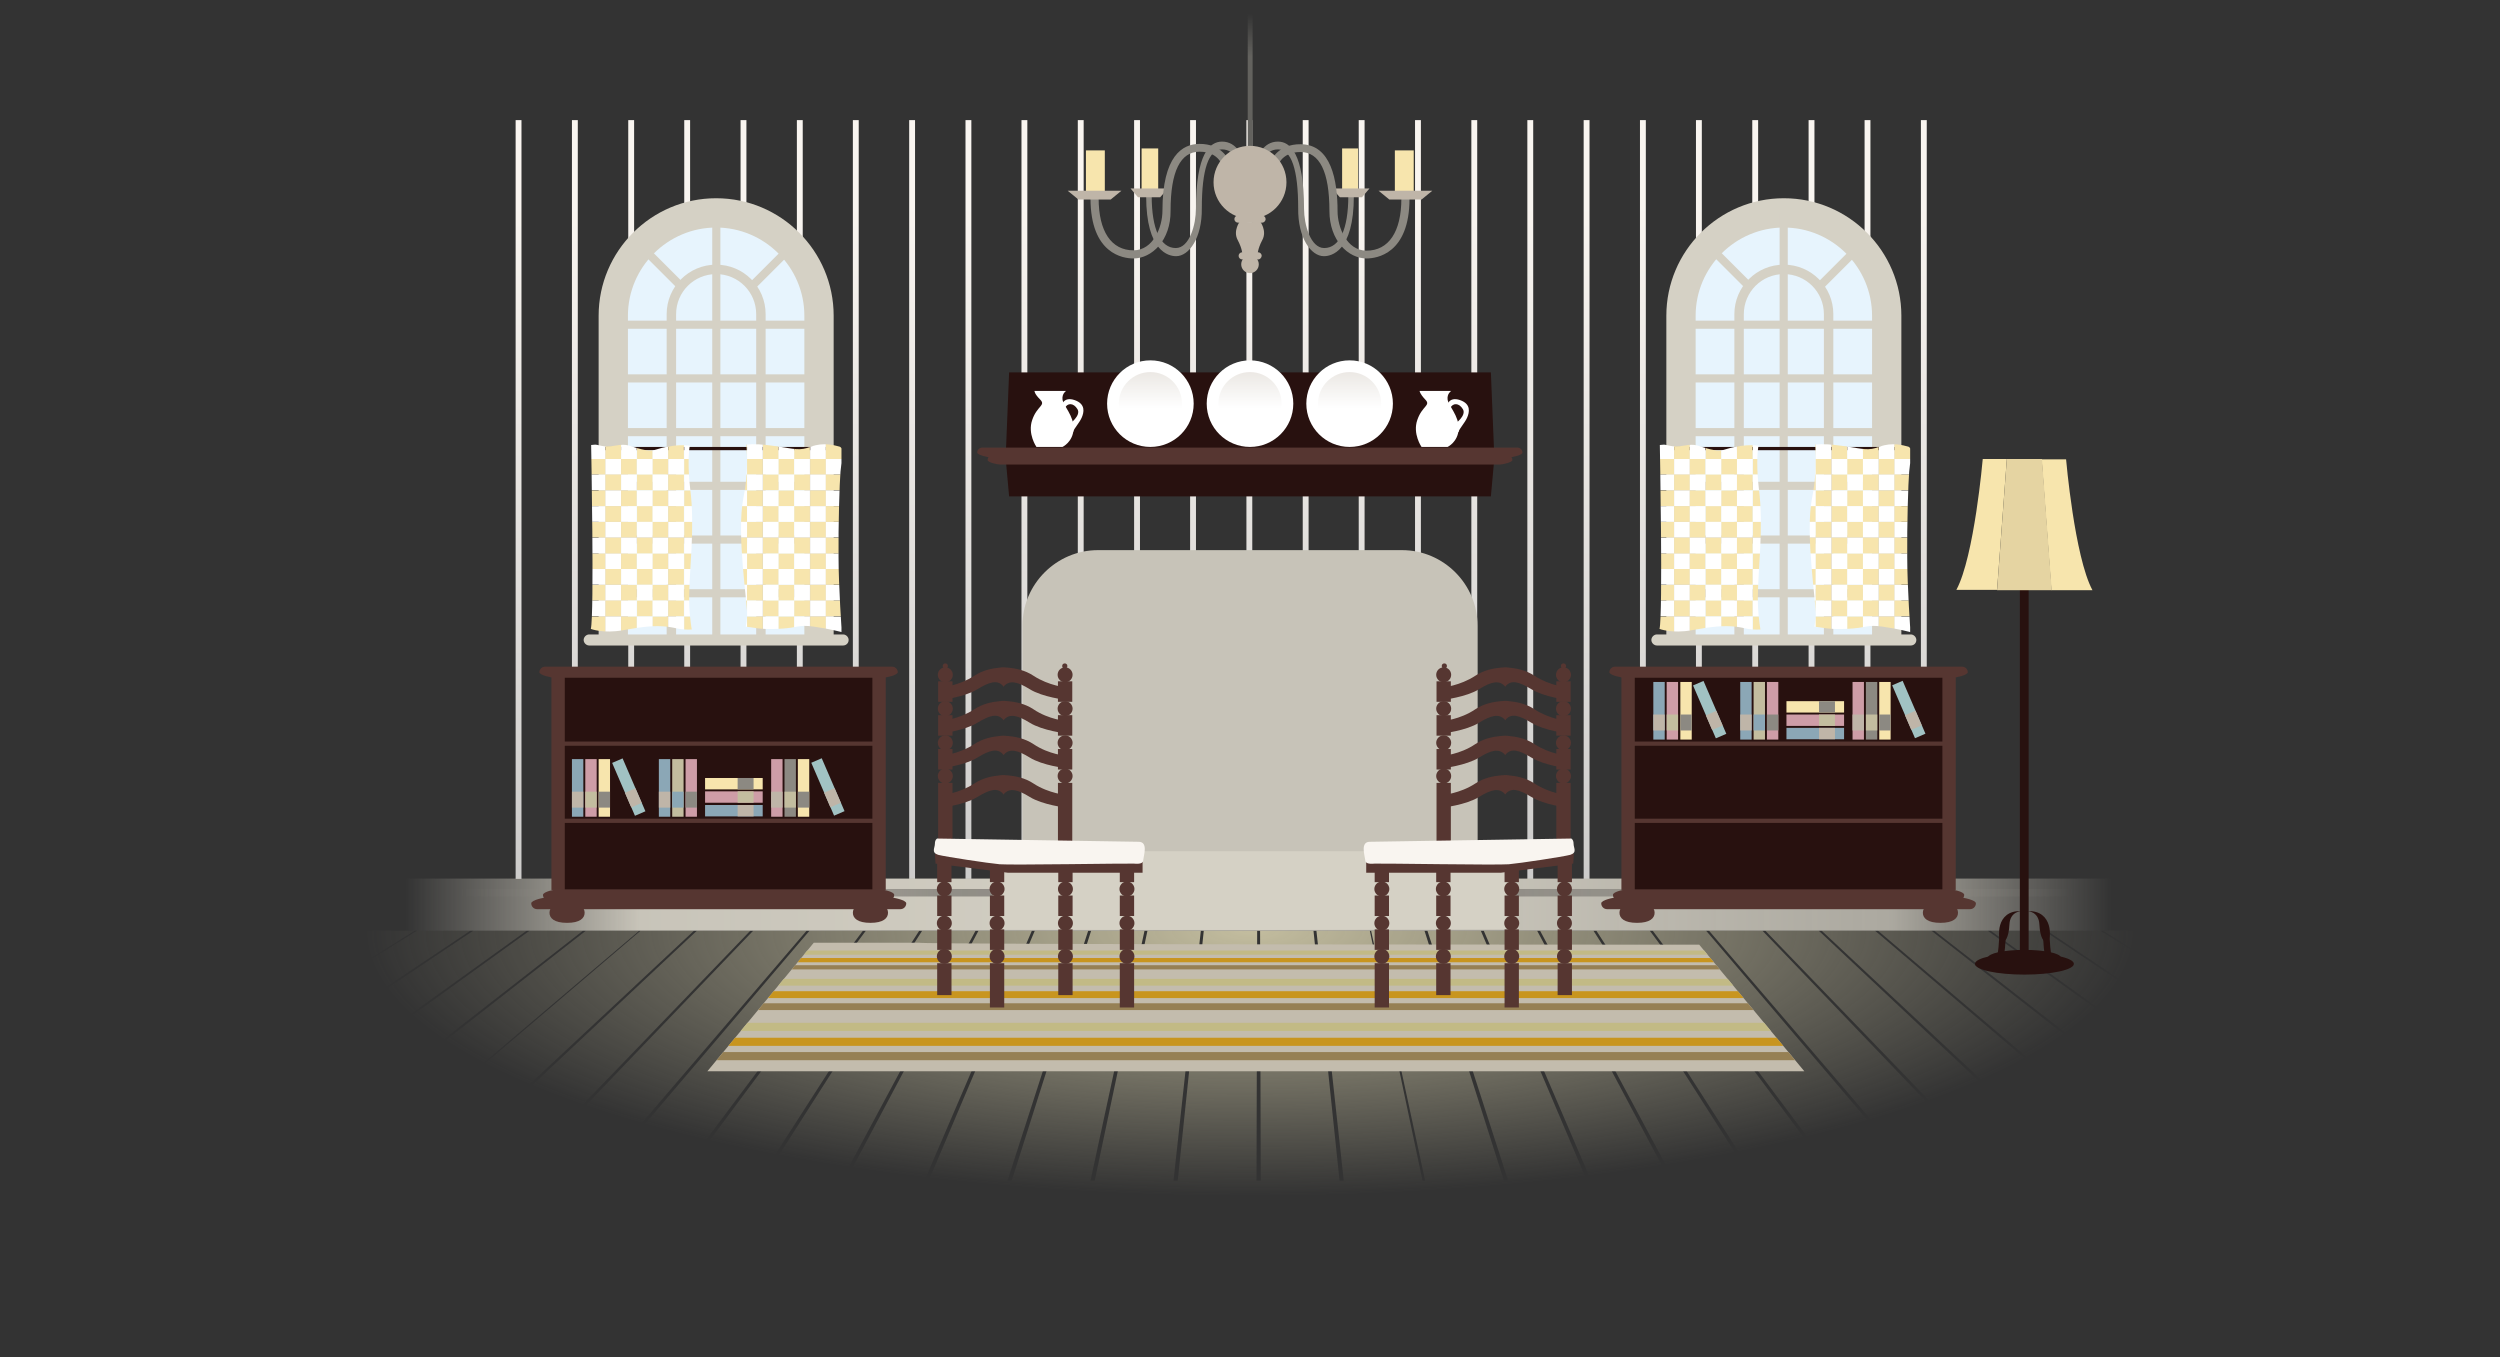<?xml version="1.0" encoding="utf-8"?>
<!-- Generator: Adobe Illustrator 18.0.0, SVG Export Plug-In . SVG Version: 6.00 Build 0)  -->
<!DOCTYPE svg PUBLIC "-//W3C//DTD SVG 1.1//EN" "http://www.w3.org/Graphics/SVG/1.1/DTD/svg11.dtd">
<svg version="1.1" id="Layer_1" xmlns="http://www.w3.org/2000/svg" xmlns:xlink="http://www.w3.org/1999/xlink" x="0px" y="0px"
	 viewBox="0 0 768 417" enable-background="new 0 0 768 417" xml:space="preserve">
<rect x="0" y="0" width="768" height="417" fill="#333333" stroke="none"/>
<g>
	<linearGradient id="SVGID_1_" gradientUnits="userSpaceOnUse" x1="159.334" y1="62.266" x2="159.334" y2="343.725">
		<stop  offset="0" style="stop-color:#F9F5F0"/>
		<stop  offset="1" style="stop-color:#BDBDBD"/>
	</linearGradient>
	<rect x="158.4" y="36.9" fill="url(#SVGID_1_)" width="1.8" height="233.1"/>
	<linearGradient id="SVGID_2_" gradientUnits="userSpaceOnUse" x1="176.601" y1="62.266" x2="176.601" y2="343.725">
		<stop  offset="0" style="stop-color:#F9F5F0"/>
		<stop  offset="1" style="stop-color:#BDBDBD"/>
	</linearGradient>
	<rect x="175.7" y="36.9" fill="url(#SVGID_2_)" width="1.8" height="233.1"/>
	<linearGradient id="SVGID_3_" gradientUnits="userSpaceOnUse" x1="193.867" y1="62.266" x2="193.867" y2="343.725">
		<stop  offset="0" style="stop-color:#F9F5F0"/>
		<stop  offset="1" style="stop-color:#BDBDBD"/>
	</linearGradient>
	<rect x="193" y="36.9" fill="url(#SVGID_3_)" width="1.8" height="233.1"/>
	<linearGradient id="SVGID_4_" gradientUnits="userSpaceOnUse" x1="211.134" y1="62.266" x2="211.134" y2="343.725">
		<stop  offset="0" style="stop-color:#F9F5F0"/>
		<stop  offset="1" style="stop-color:#BDBDBD"/>
	</linearGradient>
	<rect x="210.2" y="36.9" fill="url(#SVGID_4_)" width="1.8" height="233.1"/>
	<linearGradient id="SVGID_5_" gradientUnits="userSpaceOnUse" x1="228.401" y1="62.266" x2="228.401" y2="343.725">
		<stop  offset="0" style="stop-color:#F9F5F0"/>
		<stop  offset="1" style="stop-color:#BDBDBD"/>
	</linearGradient>
	<rect x="227.5" y="36.9" fill="url(#SVGID_5_)" width="1.8" height="233.1"/>
	<linearGradient id="SVGID_6_" gradientUnits="userSpaceOnUse" x1="245.668" y1="62.266" x2="245.668" y2="343.725">
		<stop  offset="0" style="stop-color:#F9F5F0"/>
		<stop  offset="1" style="stop-color:#BDBDBD"/>
	</linearGradient>
	<rect x="244.8" y="36.9" fill="url(#SVGID_6_)" width="1.8" height="233.1"/>
	<linearGradient id="SVGID_7_" gradientUnits="userSpaceOnUse" x1="262.934" y1="62.266" x2="262.934" y2="343.725">
		<stop  offset="0" style="stop-color:#F9F5F0"/>
		<stop  offset="1" style="stop-color:#BDBDBD"/>
	</linearGradient>
	<rect x="262" y="36.9" fill="url(#SVGID_7_)" width="1.8" height="233.1"/>
	<linearGradient id="SVGID_8_" gradientUnits="userSpaceOnUse" x1="280.201" y1="62.266" x2="280.201" y2="343.725">
		<stop  offset="0" style="stop-color:#F9F5F0"/>
		<stop  offset="1" style="stop-color:#BDBDBD"/>
	</linearGradient>
	<rect x="279.3" y="36.9" fill="url(#SVGID_8_)" width="1.8" height="233.1"/>
	<linearGradient id="SVGID_9_" gradientUnits="userSpaceOnUse" x1="297.468" y1="62.266" x2="297.468" y2="343.725">
		<stop  offset="0" style="stop-color:#F9F5F0"/>
		<stop  offset="1" style="stop-color:#BDBDBD"/>
	</linearGradient>
	<rect x="296.6" y="36.9" fill="url(#SVGID_9_)" width="1.8" height="233.1"/>
	<linearGradient id="SVGID_10_" gradientUnits="userSpaceOnUse" x1="314.735" y1="62.266" x2="314.735" y2="343.725">
		<stop  offset="0" style="stop-color:#F9F5F0"/>
		<stop  offset="1" style="stop-color:#BDBDBD"/>
	</linearGradient>
	<rect x="313.8" y="36.9" fill="url(#SVGID_10_)" width="1.8" height="233.1"/>
	<linearGradient id="SVGID_11_" gradientUnits="userSpaceOnUse" x1="332.001" y1="62.266" x2="332.001" y2="343.725">
		<stop  offset="0" style="stop-color:#F9F5F0"/>
		<stop  offset="1" style="stop-color:#BDBDBD"/>
	</linearGradient>
	<rect x="331.1" y="36.9" fill="url(#SVGID_11_)" width="1.8" height="233.1"/>
	<linearGradient id="SVGID_12_" gradientUnits="userSpaceOnUse" x1="383.802" y1="62.266" x2="383.802" y2="343.725">
		<stop  offset="0" style="stop-color:#F9F5F0"/>
		<stop  offset="1" style="stop-color:#BDBDBD"/>
	</linearGradient>
	<rect x="382.9" y="36.9" fill="url(#SVGID_12_)" width="1.8" height="233.1"/>
	<linearGradient id="SVGID_13_" gradientUnits="userSpaceOnUse" x1="349.268" y1="62.266" x2="349.268" y2="343.725">
		<stop  offset="0" style="stop-color:#F9F5F0"/>
		<stop  offset="1" style="stop-color:#BDBDBD"/>
	</linearGradient>
	<rect x="348.4" y="36.9" fill="url(#SVGID_13_)" width="1.8" height="233.1"/>
	<linearGradient id="SVGID_14_" gradientUnits="userSpaceOnUse" x1="366.535" y1="62.266" x2="366.535" y2="343.725">
		<stop  offset="0" style="stop-color:#F9F5F0"/>
		<stop  offset="1" style="stop-color:#BDBDBD"/>
	</linearGradient>
	<rect x="365.6" y="36.9" fill="url(#SVGID_14_)" width="1.8" height="233.1"/>
	<linearGradient id="SVGID_15_" gradientUnits="userSpaceOnUse" x1="401.068" y1="62.266" x2="401.068" y2="343.725">
		<stop  offset="0" style="stop-color:#F9F5F0"/>
		<stop  offset="1" style="stop-color:#BDBDBD"/>
	</linearGradient>
	<rect x="400.2" y="36.9" fill="url(#SVGID_15_)" width="1.8" height="233.1"/>
	<linearGradient id="SVGID_16_" gradientUnits="userSpaceOnUse" x1="418.335" y1="62.266" x2="418.335" y2="343.725">
		<stop  offset="0" style="stop-color:#F9F5F0"/>
		<stop  offset="1" style="stop-color:#BDBDBD"/>
	</linearGradient>
	<rect x="417.4" y="36.9" fill="url(#SVGID_16_)" width="1.8" height="233.1"/>
	<linearGradient id="SVGID_17_" gradientUnits="userSpaceOnUse" x1="435.602" y1="62.266" x2="435.602" y2="343.725">
		<stop  offset="0" style="stop-color:#F9F5F0"/>
		<stop  offset="1" style="stop-color:#BDBDBD"/>
	</linearGradient>
	<rect x="434.7" y="36.9" fill="url(#SVGID_17_)" width="1.8" height="233.1"/>
	<linearGradient id="SVGID_18_" gradientUnits="userSpaceOnUse" x1="452.869" y1="62.266" x2="452.869" y2="343.725">
		<stop  offset="0" style="stop-color:#F9F5F0"/>
		<stop  offset="1" style="stop-color:#BDBDBD"/>
	</linearGradient>
	<rect x="452" y="36.9" fill="url(#SVGID_18_)" width="1.8" height="233.1"/>
	<linearGradient id="SVGID_19_" gradientUnits="userSpaceOnUse" x1="470.135" y1="62.266" x2="470.135" y2="343.725">
		<stop  offset="0" style="stop-color:#F9F5F0"/>
		<stop  offset="1" style="stop-color:#BDBDBD"/>
	</linearGradient>
	<rect x="469.2" y="36.9" fill="url(#SVGID_19_)" width="1.8" height="233.1"/>
	<linearGradient id="SVGID_20_" gradientUnits="userSpaceOnUse" x1="521.936" y1="62.266" x2="521.936" y2="343.725">
		<stop  offset="0" style="stop-color:#F9F5F0"/>
		<stop  offset="1" style="stop-color:#BDBDBD"/>
	</linearGradient>
	<rect x="521" y="36.9" fill="url(#SVGID_20_)" width="1.8" height="233.1"/>
	<linearGradient id="SVGID_21_" gradientUnits="userSpaceOnUse" x1="591.003" y1="62.266" x2="591.003" y2="343.725">
		<stop  offset="0" style="stop-color:#F9F5F0"/>
		<stop  offset="1" style="stop-color:#BDBDBD"/>
	</linearGradient>
	<rect x="590.1" y="36.9" fill="url(#SVGID_21_)" width="1.8" height="233.1"/>
	<linearGradient id="SVGID_22_" gradientUnits="userSpaceOnUse" x1="556.469" y1="62.266" x2="556.469" y2="343.725">
		<stop  offset="0" style="stop-color:#F9F5F0"/>
		<stop  offset="1" style="stop-color:#BDBDBD"/>
	</linearGradient>
	<rect x="555.6" y="36.9" fill="url(#SVGID_22_)" width="1.8" height="233.1"/>
	<linearGradient id="SVGID_23_" gradientUnits="userSpaceOnUse" x1="539.202" y1="62.266" x2="539.202" y2="343.725">
		<stop  offset="0" style="stop-color:#F9F5F0"/>
		<stop  offset="1" style="stop-color:#BDBDBD"/>
	</linearGradient>
	<rect x="538.3" y="36.9" fill="url(#SVGID_23_)" width="1.8" height="233.1"/>
	<linearGradient id="SVGID_24_" gradientUnits="userSpaceOnUse" x1="504.669" y1="62.266" x2="504.669" y2="343.725">
		<stop  offset="0" style="stop-color:#F9F5F0"/>
		<stop  offset="1" style="stop-color:#BDBDBD"/>
	</linearGradient>
	<rect x="503.8" y="36.9" fill="url(#SVGID_24_)" width="1.8" height="233.1"/>
	<linearGradient id="SVGID_25_" gradientUnits="userSpaceOnUse" x1="487.402" y1="62.266" x2="487.402" y2="343.725">
		<stop  offset="0" style="stop-color:#F9F5F0"/>
		<stop  offset="1" style="stop-color:#BDBDBD"/>
	</linearGradient>
	<rect x="486.5" y="36.9" fill="url(#SVGID_25_)" width="1.8" height="233.1"/>
	<linearGradient id="SVGID_26_" gradientUnits="userSpaceOnUse" x1="573.736" y1="62.266" x2="573.736" y2="343.725">
		<stop  offset="0" style="stop-color:#F9F5F0"/>
		<stop  offset="1" style="stop-color:#BDBDBD"/>
	</linearGradient>
	<rect x="572.8" y="36.9" fill="url(#SVGID_26_)" width="1.8" height="233.1"/>
</g>
<g>
	<defs>
		<path id="SVGID_27_" d="M646,285.9c41.1,25.6,82.2,51.2,123.3,76.8H768c-40.9-25.6-81.9-51.2-122.8-76.8c-5.5,0-10.9,0-16.4,0
			c38.3,25.6,76.7,51.2,115,76.8h-1.3c-38.2-25.6-76.4-51.2-114.6-76.8c-5.5,0-10.9,0-16.4,0c35.6,25.6,71.2,51.2,106.8,76.8H717
			c-35.5-25.6-71-51.2-106.4-76.8c-5.5,0-10.9,0-16.4,0c32.9,25.6,65.8,51.2,98.6,76.8h-1.3c-32.7-25.6-65.5-51.2-98.2-76.8
			c-5.5,0-10.9,0-16.4,0c30.1,25.6,60.3,51.2,90.4,76.8h-1.3c-30-25.6-60-51.2-90-76.8c-5.5,0-10.9,0-16.4,0
			c27.4,25.6,54.8,51.2,82.2,76.8h-1.3c-27.3-25.6-54.6-51.2-81.8-76.8c-5.5,0-10.9,0-16.4,0c24.7,25.6,49.4,51.2,74,76.8h-1.3
			c-24.5-25.6-49.1-51.2-73.6-76.8c-5.5,0-10.9,0-16.4,0c21.9,25.6,43.9,51.2,65.8,76.8h-1.3c-21.8-25.6-43.6-51.2-65.4-76.8
			c-5.5,0-10.9,0-16.4,0c19.2,25.6,38.4,51.2,57.6,76.8h-1.3c-19.1-25.6-38.1-51.2-57.2-76.8c-5.5,0-10.9,0-16.4,0
			c16.5,25.6,32.9,51.2,49.4,76.8h-1.3c-16.3-25.6-32.7-51.2-49-76.8c-5.5,0-10.9,0-16.4,0c13.7,25.6,27.5,51.2,41.2,76.8h-1.3
			c-13.6-25.6-27.2-51.2-40.8-76.8c-5.5,0-10.9,0-16.4,0c11,25.6,22,51.2,33,76.8h-1.3c-10.9-25.6-21.7-51.2-32.6-76.8
			c-5.5,0-10.9,0-16.4,0c8.3,25.6,16.5,51.2,24.8,76.8h-1.3c-8.1-25.6-16.3-51.2-24.4-76.8c-5.5,0-10.9,0-16.4,0
			c5.5,25.6,11.1,51.2,16.6,76.8H437c-5.4-25.6-10.8-51.2-16.2-76.8c-5.5,0-10.9,0-16.4,0c2.8,25.6,5.6,51.2,8.4,76.8h-1.3
			c-2.7-25.6-5.3-51.2-8-76.8c-5.5,0-10.9,0-16.4,0c0.1,25.6,0.1,51.2,0.2,76.8H386c0.1-25.6,0.1-51.2,0.2-76.8
			c-5.5,0-10.9,0-16.4,0c-2.7,25.6-5.3,51.2-8,76.8h-1.3c2.8-25.6,5.6-51.2,8.4-76.8c-5.5,0-10.9,0-16.4,0
			c-5.4,25.6-10.8,51.2-16.2,76.8h-1.3c5.5-25.6,11.1-51.2,16.6-76.8c-5.5,0-10.9,0-16.4,0c-8.1,25.6-16.3,51.2-24.4,76.8h-1.3
			c8.3-25.6,16.5-51.2,24.8-76.8c-5.5,0-10.9,0-16.4,0c-10.9,25.6-21.7,51.2-32.6,76.8h-1.3c11-25.6,22-51.2,33-76.8
			c-5.5,0-10.9,0-16.4,0c-13.6,25.6-27.2,51.2-40.8,76.8h-1.3c13.7-25.6,27.5-51.2,41.2-76.8c-5.5,0-10.9,0-16.4,0
			c-16.3,25.6-32.7,51.2-49,76.8h-1.3c16.5-25.6,32.9-51.2,49.4-76.8c-5.5,0-10.9,0-16.4,0c-19.1,25.6-38.1,51.2-57.2,76.8h-1.3
			c19.2-25.6,38.4-51.2,57.6-76.8c-5.5,0-10.9,0-16.4,0c-21.8,25.6-43.6,51.2-65.4,76.8h-1.3c21.9-25.6,43.9-51.2,65.8-76.8
			c-5.5,0-10.9,0-16.4,0c-24.5,25.6-49.1,51.2-73.6,76.8h-1.3c24.7-25.6,49.4-51.2,74-76.8c-5.5,0-10.9,0-16.4,0
			c-27.3,25.6-54.6,51.2-81.8,76.8h-1.3c27.4-25.6,54.8-51.2,82.2-76.8c-5.5,0-10.9,0-16.4,0c-30,25.6-60,51.2-90,76.8H106
			c30.1-25.6,60.3-51.2,90.4-76.8c-5.5,0-10.9,0-16.4,0c-32.7,25.6-65.5,51.2-98.2,76.8h-1.3c32.9-25.6,65.8-51.2,98.6-76.8
			c-5.5,0-10.9,0-16.4,0c-35.5,25.6-71,51.2-106.4,76.8H55c35.6-25.6,71.2-51.2,106.8-76.8c-5.5,0-10.9,0-16.4,0
			c-38.2,25.6-76.4,51.2-114.6,76.8h-1.3c38.3-25.6,76.7-51.2,115-76.8c-5.5,0-10.9,0-16.4,0c-40.9,25.6-81.9,51.2-122.8,76.8H4.1
			c41.1-25.6,82.2-51.2,123.3-76.8c-5.5,0-127.4,0-127.4,0V417h768v-35.3V286C768,286,650.1,285.9,646,285.9z"/>
	</defs>
	<clipPath id="SVGID_28_">
		<use xlink:href="#SVGID_27_"  overflow="visible"/>
	</clipPath>
	<g id="floor" clip-path="url(#SVGID_28_)">
		<defs>
			<rect id="SVGID_29_" y="285.9" width="768" height="131.1"/>
		</defs>
		<clipPath id="SVGID_30_">
			<use xlink:href="#SVGID_29_"  overflow="visible"/>
		</clipPath>
		
			<radialGradient id="SVGID_31_" cx="384" cy="285.893" r="271.903" gradientTransform="matrix(1 0 0 0.3 0 200.125)" gradientUnits="userSpaceOnUse">
			<stop  offset="0" style="stop-color:#C3BD9F"/>
			<stop  offset="0.859" style="stop-color:#C3BD9F;stop-opacity:0.141"/>
			<stop  offset="1" style="stop-color:#C3BD9F;stop-opacity:0"/>
		</radialGradient>
		<ellipse clip-path="url(#SVGID_30_)" fill="url(#SVGID_31_)" cx="384" cy="285.9" rx="366.5" ry="116.4"/>
	</g>
</g>
<path fill="#E7F4FD" d="M548,66.6c-16.7,0-30.3,13.6-30.3,30.3v99.4h3.8h3.8h45.4h3.8h3.8V96.9C578.3,80.2,564.7,66.6,548,66.6z"/>
<path fill="#D5D1C5" d="M548,60.9c-19.9,0-36.1,16.2-36.1,36.1v100.3h4.5h4.5V97c0-14.9,12.2-27.1,27.1-27.1
	c14.9,0,27.1,12.2,27.1,27.1v100.3h4.5h4.5V97C584.1,77.1,567.9,60.9,548,60.9z"/>
<path fill="#D5D1C5" d="M548,81.3c-8.4,0-15.2,6.8-15.2,15.2v100.1h2.9V96.5c0-6.8,5.5-12.3,12.3-12.3s12.3,5.5,12.3,12.3v100.1h2.9
	V96.5C563.2,88.1,556.4,81.3,548,81.3z"/>
<path fill="#D5D1C5" d="M587,198.3h-78c-0.9,0-1.7-0.8-1.7-1.7v0c0-0.9,0.8-1.7,1.7-1.7h78c0.9,0,1.7,0.8,1.7,1.7v0
	C588.7,197.6,587.9,198.3,587,198.3z"/>
<rect x="546.7" y="65.5" fill="#D5D1C5" width="2.5" height="131.5"/>
<rect x="516.1" y="181" fill="#D5D1C5" width="63.8" height="2.5"/>
<rect x="516.1" y="164.5" fill="#D5D1C5" width="63.8" height="2.5"/>
<rect x="516.1" y="148" fill="#D5D1C5" width="63.8" height="2.5"/>
<rect x="516.1" y="131.5" fill="#D5D1C5" width="63.8" height="2.5"/>
<rect x="516.1" y="115" fill="#D5D1C5" width="63.8" height="2.5"/>
<rect x="516.1" y="98.5" fill="#D5D1C5" width="63.8" height="2.5"/>
<rect x="530" y="73.5" transform="matrix(-0.707 0.707 -0.707 -0.707 965.049 -235.492)" fill="#D5D1C5" width="2.5" height="17.2"/>
<rect x="563.3" y="73.5" transform="matrix(-0.707 -0.707 0.707 -0.707 905.57 539.649)" fill="#D5D1C5" width="2.5" height="17.6"/>
<path fill="#E7F4FD" d="M220,66.6c-16.7,0-30.3,13.6-30.3,30.3v99.4h3.8h3.8h45.4h3.8h3.8V96.9C250.3,80.2,236.7,66.6,220,66.6z"/>
<path fill="#D5D1C5" d="M220,60.9c-19.9,0-36.1,16.2-36.1,36.1v100.3h4.5h4.5V97c0-14.9,12.2-27.1,27.1-27.1
	c14.9,0,27.1,12.2,27.1,27.1v100.3h4.5h4.5V97C256.1,77.1,239.9,60.9,220,60.9z"/>
<path fill="#D5D1C5" d="M220,81.3c-8.4,0-15.2,6.8-15.2,15.2v100.1h2.9V96.5c0-6.8,5.5-12.3,12.3-12.3s12.3,5.5,12.3,12.3v100.1h2.9
	V96.5C235.2,88.1,228.4,81.3,220,81.3z"/>
<path fill="#D5D1C5" d="M259,198.3h-78c-0.9,0-1.7-0.8-1.7-1.7v0c0-0.9,0.8-1.7,1.7-1.7h78c0.9,0,1.7,0.8,1.7,1.7v0
	C260.7,197.6,259.9,198.3,259,198.3z"/>
<rect x="218.8" y="65.5" fill="#D5D1C5" width="2.5" height="131.5"/>
<rect x="188.1" y="181" fill="#D5D1C5" width="63.8" height="2.5"/>
<rect x="188.1" y="164.5" fill="#D5D1C5" width="63.8" height="2.5"/>
<rect x="188.1" y="148" fill="#D5D1C5" width="63.8" height="2.5"/>
<rect x="188.1" y="131.5" fill="#D5D1C5" width="63.8" height="2.5"/>
<rect x="188.1" y="115" fill="#D5D1C5" width="63.8" height="2.5"/>
<rect x="188.1" y="98.5" fill="#D5D1C5" width="63.8" height="2.5"/>
<rect x="202" y="73.5" transform="matrix(-0.707 0.707 -0.707 -0.707 405.118 -3.562)" fill="#D5D1C5" width="2.5" height="17.2"/>
<rect x="235.3" y="73.5" transform="matrix(-0.707 -0.707 0.707 -0.707 345.639 307.719)" fill="#D5D1C5" width="2.5" height="17.6"/>
<linearGradient id="SVGID_32_" gradientUnits="userSpaceOnUse" x1="124.374" y1="277.922" x2="648.673" y2="277.922">
	<stop  offset="0" style="stop-color:#D5D1C5;stop-opacity:0"/>
	<stop  offset="0.138" style="stop-color:#D5D1C5;stop-opacity:0.92"/>
	<stop  offset="0.189" style="stop-color:#D5D1C5;stop-opacity:0.931"/>
	<stop  offset="0.5" style="stop-color:#D5D1C5"/>
	<stop  offset="0.818" style="stop-color:#D5D1C5;stop-opacity:0.779"/>
	<stop  offset="0.871" style="stop-color:#D5D1C5;stop-opacity:0.743"/>
	<stop  offset="1" style="stop-color:#D5D1C5;stop-opacity:0"/>
</linearGradient>
<rect x="124.4" y="269.9" fill="url(#SVGID_32_)" width="524.3" height="16"/>
<linearGradient id="SVGID_33_" gradientUnits="userSpaceOnUse" x1="141.356" y1="274.229" x2="636.942" y2="274.229">
	<stop  offset="0" style="stop-color:#8C8982;stop-opacity:0"/>
	<stop  offset="4.273785e-02" style="stop-color:#8C8982;stop-opacity:0.13"/>
	<stop  offset="0.302" style="stop-color:#8C8982;stop-opacity:0.92"/>
	<stop  offset="0.33" style="stop-color:#8C8982;stop-opacity:0.931"/>
	<stop  offset="0.5" style="stop-color:#8C8982"/>
	<stop  offset="0.733" style="stop-color:#8C8982;stop-opacity:0.843"/>
	<stop  offset="0.772" style="stop-color:#8C8982;stop-opacity:0.818"/>
	<stop  offset="1" style="stop-color:#8C8982;stop-opacity:0"/>
</linearGradient>
<rect x="141.4" y="273.1" fill="url(#SVGID_33_)" width="495.6" height="2.3"/>
<g>
	<defs>
		<path id="SVGID_34_" d="M282.3,289.6H250l-32.7,39.5h337L522,290.2C522,290.2,281.7,290.2,282.3,289.6z"/>
	</defs>
	<use xlink:href="#SVGID_34_"  overflow="visible" fill="#C3BCAD"/>
	<clipPath id="SVGID_35_">
		<use xlink:href="#SVGID_34_"  overflow="visible"/>
	</clipPath>
	<rect x="211" y="323.2" clip-path="url(#SVGID_35_)" fill="#968054" width="343.5" height="2.5"/>
	<rect x="211" y="318.8" clip-path="url(#SVGID_35_)" fill="#C8951F" width="343.5" height="2.5"/>
	<rect x="211" y="314.2" clip-path="url(#SVGID_35_)" fill="#C2BA85" width="343.5" height="2.5"/>
	<rect x="211" y="308.2" clip-path="url(#SVGID_35_)" fill="#968054" width="343.5" height="2.1"/>
	<rect x="211" y="304.5" clip-path="url(#SVGID_35_)" fill="#C8951F" width="343.5" height="2.1"/>
	<rect x="211" y="300.7" clip-path="url(#SVGID_35_)" fill="#C2BA85" width="343.5" height="2.1"/>
	<rect x="211" y="296.5" clip-path="url(#SVGID_35_)" fill="#968054" width="343.5" height="1.3"/>
	<rect x="211" y="294.3" clip-path="url(#SVGID_35_)" fill="#C8951F" width="343.5" height="1.3"/>
	<rect x="211" y="292" clip-path="url(#SVGID_35_)" fill="#C2BA85" width="343.5" height="1.3"/>
</g>
<g>
	<g>
		<g>
			<rect x="350.7" y="45.6" fill="#F7E5AD" width="5.1" height="12.5"/>
			<g>
				<path fill="#8C8982" d="M361.3,78.7c-2.2,0-9.2-1.3-9.2-18.5h1.7c0,10.2,2.7,16,7.4,16c4.2,0,6.2-7.2,6.2-12.1
					c0-17,4.3-20.6,8-20.6c4.6,0,6.4,4.6,6.7,7l-1.7,0.4c0-0.2-0.7-5-5-5c-4.1,0-6.2,6.1-6.2,18.1C369.3,73.2,365.2,78.7,361.3,78.7
					z"/>
			</g>
			<polygon fill="#BFB5A8" points="349.6,60.6 356.4,60.6 358.8,57.9 347.3,57.9 			"/>
		</g>
		<g>
			<rect x="412.3" y="45.6" fill="#F7E5AD" width="4.9" height="12.5"/>
			<g>
				<path fill="#8C8982" d="M406.7,78.7c2.2,0,9.2-1.3,9.2-18.5h-1.7c0,10.2-2.7,16-7.4,16c-4.2,0-6.2-7.2-6.2-12.1
					c0-17-4.3-20.6-8-20.6c-4.6,0-6.4,4.6-6.7,7l1.7,0.4c0-0.2,0.7-5,5-5c4.1,0,6.2,6.1,6.2,18.1C398.7,73.2,402.8,78.7,406.7,78.7z
					"/>
			</g>
			<polygon fill="#BFB5A8" points="418.4,60.6 411.6,60.6 409.2,57.9 420.7,57.9 			"/>
		</g>
	</g>
	<g>
		<linearGradient id="SVGID_36_" gradientUnits="userSpaceOnUse" x1="384" y1="17.355" x2="384" y2="4.118">
			<stop  offset="4.166667e-03" style="stop-color:#63625E"/>
			<stop  offset="0.993" style="stop-color:#63625E;stop-opacity:0"/>
		</linearGradient>
		<rect x="383.3" y="0" fill="url(#SVGID_36_)" width="1.5" height="49.8"/>
		<g>
			<rect x="428.5" y="46.2" fill="#F7E5AD" width="5.8" height="12.5"/>
			<rect x="333.6" y="46.2" fill="#F7E5AD" width="5.8" height="12.5"/>
			<g>
				<path fill="#8C8982" d="M419.8,79.4c-5.6,0-11.4-5.5-11.4-14.6c0-12-3-18.1-8.9-18.1c-6.2,0-7.2,4.8-7.2,5l-2.5-0.4
					c0.4-2.4,3-7,9.7-7c9.5,0,11.4,11.2,11.4,20.6c0,4.9,2.8,12.1,8.9,12.1c6.8,0,10.7-5.8,10.7-16h2.5
					C433,78,422.9,79.4,419.8,79.4z"/>
			</g>
			<polygon fill="#BFB5A8" points="436.7,61.3 426.8,61.3 423.5,58.6 440,58.6 			"/>
			<g>
				<path fill="#8C8982" d="M348.2,79.4c-3.1,0-13.2-1.3-13.2-18.5h2.5c0,10.2,3.9,16,10.7,16c6.1,0,8.9-7.2,8.9-12.1
					c0-17,6.2-20.6,11.4-20.6c6.7,0,9.2,4.6,9.7,7l-2.5,0.4c0-0.2-1-5-7.2-5c-5.9,0-8.9,6.1-8.9,18.1
					C359.7,73.9,353.8,79.4,348.2,79.4z"/>
			</g>
			<polygon fill="#BFB5A8" points="331.3,61.3 341.2,61.3 344.5,58.6 328,58.6 			"/>
			<circle fill="#BFB5A8" cx="384" cy="56" r="11.2"/>
			<circle fill="#BFB5A8" cx="384" cy="81.2" r="2.7"/>
			<path fill="#BFB5A8" d="M387.7,68.4h-7.4c-0.6,0-1.1-0.5-1.1-1.1l0,0c0-0.6,0.5-1.1,1.1-1.1h7.4c0.6,0,1.1,0.5,1.1,1.1l0,0
				C388.8,67.9,388.3,68.4,387.7,68.4z"/>
			<path fill="#BFB5A8" d="M386.5,79.7h-4.9c-0.6,0-1.1-0.5-1.1-1.1l0,0c0-0.6,0.5-1.1,1.1-1.1h4.9c0.6,0,1.1,0.5,1.1,1.1l0,0
				C387.5,79.2,387.1,79.7,386.5,79.7z"/>
			<g>
				<path fill="#BFB5A8" d="M387.1,68c0,0,2.2,2.9,0.7,5.7c-1.5,2.8-1.5,4.7-1.5,4.7H383v-10L387.1,68z"/>
				<path fill="#BFB5A8" d="M380.9,68c0,0-2.2,2.9-0.7,5.7c1.5,2.8,1.5,4.7,1.5,4.7h3.3v-10L380.9,68z"/>
			</g>
		</g>
	</g>
</g>
<g>
	<rect x="172.5" y="206.9" fill="#28110F" width="96.4" height="68.4"/>
	<path fill="#563631" d="M271.3,208.2h-101c-0.9,0-4.6-0.8-4.6-1.7l0,0c0-0.9,0.8-1.7,1.7-1.7h106.7c0.9,0,1.7,0.8,1.7,1.7l0,0
		C275.8,207.4,272.2,208.2,271.3,208.2z"/>
	<path fill="#563631" d="M168,275.7h105.6c0.9,0,4.8,0.8,4.8,1.8l0,0c0,1-0.8,1.8-1.8,1.8H165c-1,0-1.8-0.8-1.8-1.8l0,0
		C163.2,276.5,167.1,275.7,168,275.7z"/>
	<path fill="#563631" d="M171.3,273.2h98.9c0.9,0,4.5,0.7,4.5,1.7l0,0c0,0.9-0.7,1.7-1.7,1.7H168.5c-0.9,0-1.7-0.7-1.7-1.7l0,0
		C166.9,273.9,170.5,273.2,171.3,273.2z"/>
	<g>
		<g>
			<rect x="169.4" y="206.3" fill="#563631" width="4.1" height="67.1"/>
		</g>
		<rect x="268" y="206.3" fill="#563631" width="4.1" height="67.1"/>
	</g>
	<g>
		<path fill="#563631" d="M179.6,280.4c0,1.7-1.5,3.1-5.4,3.1s-5.4-1.4-5.4-3.1s1.5-3.1,5.4-3.1S179.6,278.7,179.6,280.4z"/>
		<path fill="#563631" d="M272.8,280.4c0,1.7-1.5,3.1-5.4,3.1c-3.9,0-5.4-1.4-5.4-3.1s1.5-3.1,5.4-3.1
			C271.3,277.3,272.8,278.7,272.8,280.4z"/>
	</g>
	<rect x="172.7" y="227.8" fill="#563631" width="97.4" height="1.3"/>
	<rect x="172.7" y="251.5" fill="#563631" width="97.4" height="1.3"/>
</g>
<g>
	<rect x="501.2" y="206.9" fill="#28110F" width="96.4" height="68.4"/>
	<path fill="#563631" d="M599.9,208.2H499c-0.9,0-4.6-0.8-4.6-1.7l0,0c0-0.9,0.8-1.7,1.7-1.7h106.7c0.9,0,1.7,0.8,1.7,1.7l0,0
		C604.5,207.4,600.8,208.2,599.9,208.2z"/>
	<path fill="#563631" d="M496.6,275.7h105.6c0.9,0,4.8,0.8,4.8,1.8l0,0c0,1-0.8,1.8-1.8,1.8H493.7c-1,0-1.8-0.8-1.8-1.8l0,0
		C491.9,276.5,495.7,275.7,496.6,275.7z"/>
	<path fill="#563631" d="M500,273.2h98.9c0.9,0,4.5,0.7,4.5,1.7l0,0c0,0.9-0.7,1.7-1.7,1.7H497.2c-0.9,0-1.7-0.7-1.7-1.7l0,0
		C495.5,273.9,499.1,273.2,500,273.2z"/>
	<g>
		<g>
			<rect x="498.1" y="206.3" fill="#563631" width="4.1" height="67.1"/>
		</g>
		<rect x="596.7" y="206.3" fill="#563631" width="4.1" height="67.1"/>
	</g>
	<g>
		<path fill="#563631" d="M508.3,280.4c0,1.7-1.5,3.1-5.4,3.1s-5.4-1.4-5.4-3.1s1.5-3.1,5.4-3.1S508.3,278.7,508.3,280.4z"/>
		<path fill="#563631" d="M601.5,280.4c0,1.7-1.5,3.1-5.4,3.1s-5.4-1.4-5.4-3.1s1.5-3.1,5.4-3.1S601.5,278.7,601.5,280.4z"/>
	</g>
	<rect x="501.3" y="227.8" fill="#563631" width="97.4" height="1.3"/>
	<rect x="501.3" y="251.5" fill="#563631" width="97.4" height="1.3"/>
</g>
<g>
	<rect x="182.8" y="137.3" fill="#28110F" width="73.3" height="1"/>
	<g>
		<defs>
			<path id="SVGID_37_" d="M211.7,183.8c0,3.8,0.4,7.1,0.8,9.6c-4.2,0.1-4.3-0.5-7.7-0.9c-3.7-0.4-7.3,0-13.4,1.1s-9.9-0.4-9.9-0.4
				c1.1-4.4,0.1-56.5,0.1-56.5s0,0,1.1-0.1c1.1-0.1,2.5,1,6.3,0.3c3.9-0.7,4,0.1,8,1.1c4,1,3.9,0,7.6-0.7c2.8-0.5,4.6-0.7,7.3-0.4
				c-0.4,2.6-0.6,6.8,0.1,13C213.6,162,211.7,175.3,211.7,183.8z M258.2,144.9c0.3-3.3,1.2-7.3-0.3-7.7s-5-1.4-8.7,0
				c-3.7,1.4-5,0.7-10.6-0.1c-4.2-0.6-6.9-0.8-9.3-0.5c0.3,4,0.4,9.9-0.9,16.2c-2.3,11.4,1.4,33.1,1.1,36.6c-0.1,1-0.2,2.1-0.4,3.1
				c2.8,0.3,4,0.9,9.7,0.7c6.8-0.3,6.2-1.4,11.2-0.7c5,0.7,8.6,1.7,8.6,1.7s-1-13.9-1-23.1C257.5,161.8,257.9,148.2,258.2,144.9z"/>
		</defs>
		<clipPath id="SVGID_38_">
			<use xlink:href="#SVGID_37_"  overflow="visible"/>
		</clipPath>
		<g clip-path="url(#SVGID_38_)">
			<g>
				<g>
					<rect x="181.2" y="141" fill="#F7E5AD" width="4.8" height="4.8"/>
					<rect x="186" y="141" fill="#FFFFFF" width="4.8" height="4.8"/>
					<rect x="190.8" y="141" fill="#F7E5AD" width="4.8" height="4.8"/>
					<rect x="195.7" y="141" fill="#FFFFFF" width="4.8" height="4.8"/>
					<rect x="200.5" y="141" fill="#F7E5AD" width="4.8" height="4.8"/>
					<rect x="205.3" y="141" fill="#FFFFFF" width="4.8" height="4.8"/>
					<rect x="210.2" y="141" fill="#F7E5AD" width="4.8" height="4.8"/>
					<rect x="215" y="141" fill="#FFFFFF" width="4.8" height="4.8"/>
				</g>
				<g>
					<rect x="181.2" y="136.2" fill="#FFFFFF" width="4.8" height="4.8"/>
					<rect x="186" y="136.2" fill="#F7E5AD" width="4.8" height="4.8"/>
					<rect x="190.8" y="136.2" fill="#FFFFFF" width="4.8" height="4.8"/>
					<rect x="195.7" y="136.2" fill="#F7E5AD" width="4.8" height="4.8"/>
					<rect x="200.5" y="136.2" fill="#FFFFFF" width="4.8" height="4.8"/>
					<rect x="205.3" y="136.2" fill="#F7E5AD" width="4.8" height="4.8"/>
					<rect x="210.2" y="136.2" fill="#FFFFFF" width="4.8" height="4.8"/>
					<rect x="215" y="136.2" fill="#F7E5AD" width="4.8" height="4.8"/>
				</g>
				<g>
					<rect x="181.2" y="145.8" fill="#FFFFFF" width="4.8" height="4.8"/>
					<rect x="186" y="145.8" fill="#F7E5AD" width="4.8" height="4.8"/>
					<rect x="190.8" y="145.8" fill="#FFFFFF" width="4.8" height="4.8"/>
					<rect x="195.7" y="145.8" fill="#F7E5AD" width="4.8" height="4.8"/>
					<rect x="200.5" y="145.8" fill="#FFFFFF" width="4.8" height="4.8"/>
					<rect x="205.3" y="145.8" fill="#F7E5AD" width="4.8" height="4.8"/>
					<rect x="210.2" y="145.8" fill="#FFFFFF" width="4.8" height="4.8"/>
					<rect x="215" y="145.8" fill="#F7E5AD" width="4.8" height="4.8"/>
				</g>
				<g>
					<rect x="181.2" y="150.7" fill="#F7E5AD" width="4.8" height="4.8"/>
					<rect x="186" y="150.7" fill="#FFFFFF" width="4.8" height="4.8"/>
					<rect x="190.8" y="150.7" fill="#F7E5AD" width="4.8" height="4.8"/>
					<rect x="195.7" y="150.7" fill="#FFFFFF" width="4.8" height="4.8"/>
					<rect x="200.5" y="150.7" fill="#F7E5AD" width="4.8" height="4.8"/>
					<rect x="205.3" y="150.7" fill="#FFFFFF" width="4.8" height="4.8"/>
					<rect x="210.2" y="150.7" fill="#F7E5AD" width="4.8" height="4.8"/>
					<rect x="215" y="150.7" fill="#FFFFFF" width="4.8" height="4.8"/>
				</g>
				<g>
					<rect x="181.2" y="160.3" fill="#F7E5AD" width="4.8" height="4.8"/>
					<rect x="186" y="160.3" fill="#FFFFFF" width="4.8" height="4.8"/>
					<rect x="190.8" y="160.3" fill="#F7E5AD" width="4.8" height="4.8"/>
					<rect x="195.7" y="160.3" fill="#FFFFFF" width="4.8" height="4.8"/>
					<rect x="200.5" y="160.3" fill="#F7E5AD" width="4.8" height="4.8"/>
					<rect x="205.3" y="160.3" fill="#FFFFFF" width="4.8" height="4.8"/>
					<rect x="210.2" y="160.3" fill="#F7E5AD" width="4.8" height="4.8"/>
					<rect x="215" y="160.3" fill="#FFFFFF" width="4.8" height="4.8"/>
				</g>
				<g>
					<rect x="181.2" y="155.5" fill="#FFFFFF" width="4.8" height="4.8"/>
					<rect x="186" y="155.5" fill="#F7E5AD" width="4.8" height="4.8"/>
					<rect x="190.8" y="155.5" fill="#FFFFFF" width="4.8" height="4.8"/>
					<rect x="195.7" y="155.5" fill="#F7E5AD" width="4.8" height="4.8"/>
					<rect x="200.5" y="155.5" fill="#FFFFFF" width="4.8" height="4.8"/>
					<rect x="205.3" y="155.5" fill="#F7E5AD" width="4.8" height="4.8"/>
					<rect x="210.2" y="155.5" fill="#FFFFFF" width="4.8" height="4.8"/>
					<rect x="215" y="155.5" fill="#F7E5AD" width="4.8" height="4.8"/>
				</g>
				<g>
					<rect x="181.2" y="170" fill="#F7E5AD" width="4.8" height="4.8"/>
					<rect x="186" y="170" fill="#FFFFFF" width="4.8" height="4.8"/>
					<rect x="190.8" y="170" fill="#F7E5AD" width="4.8" height="4.8"/>
					<rect x="195.7" y="170" fill="#FFFFFF" width="4.8" height="4.8"/>
					<rect x="200.5" y="170" fill="#F7E5AD" width="4.8" height="4.8"/>
					<rect x="205.3" y="170" fill="#FFFFFF" width="4.8" height="4.8"/>
					<rect x="210.2" y="170" fill="#F7E5AD" width="4.8" height="4.8"/>
					<rect x="215" y="170" fill="#FFFFFF" width="4.8" height="4.8"/>
				</g>
				<g>
					<rect x="181.2" y="165.2" fill="#FFFFFF" width="4.8" height="4.8"/>
					<rect x="186" y="165.2" fill="#F7E5AD" width="4.8" height="4.8"/>
					<rect x="190.8" y="165.2" fill="#FFFFFF" width="4.8" height="4.8"/>
					<rect x="195.7" y="165.2" fill="#F7E5AD" width="4.8" height="4.8"/>
					<rect x="200.5" y="165.2" fill="#FFFFFF" width="4.8" height="4.8"/>
					<rect x="205.3" y="165.2" fill="#F7E5AD" width="4.8" height="4.8"/>
					<rect x="210.2" y="165.2" fill="#FFFFFF" width="4.8" height="4.8"/>
					<rect x="215" y="165.2" fill="#F7E5AD" width="4.8" height="4.8"/>
				</g>
				<g>
					<rect x="181.2" y="174.8" fill="#FFFFFF" width="4.8" height="4.8"/>
					<rect x="186" y="174.8" fill="#F7E5AD" width="4.8" height="4.8"/>
					<rect x="190.8" y="174.8" fill="#FFFFFF" width="4.8" height="4.8"/>
					<rect x="195.7" y="174.8" fill="#F7E5AD" width="4.8" height="4.8"/>
					<rect x="200.5" y="174.8" fill="#FFFFFF" width="4.8" height="4.8"/>
					<rect x="205.3" y="174.8" fill="#F7E5AD" width="4.8" height="4.8"/>
					<rect x="210.2" y="174.8" fill="#FFFFFF" width="4.8" height="4.8"/>
					<rect x="215" y="174.8" fill="#F7E5AD" width="4.8" height="4.8"/>
				</g>
				<g>
					<rect x="181.2" y="179.7" fill="#F7E5AD" width="4.8" height="4.8"/>
					<rect x="186" y="179.7" fill="#FFFFFF" width="4.8" height="4.8"/>
					<rect x="190.8" y="179.7" fill="#F7E5AD" width="4.8" height="4.8"/>
					<rect x="195.7" y="179.7" fill="#FFFFFF" width="4.8" height="4.8"/>
					<rect x="200.5" y="179.7" fill="#F7E5AD" width="4.8" height="4.8"/>
					<rect x="205.3" y="179.7" fill="#FFFFFF" width="4.8" height="4.8"/>
					<rect x="210.2" y="179.7" fill="#F7E5AD" width="4.8" height="4.8"/>
					<rect x="215" y="179.7" fill="#FFFFFF" width="4.8" height="4.8"/>
				</g>
				<g>
					<rect x="181.2" y="189.4" fill="#F7E5AD" width="4.8" height="4.8"/>
					<rect x="186" y="189.4" fill="#FFFFFF" width="4.8" height="4.8"/>
					<rect x="190.8" y="189.4" fill="#F7E5AD" width="4.8" height="4.8"/>
					<rect x="195.7" y="189.4" fill="#FFFFFF" width="4.8" height="4.8"/>
					<rect x="200.5" y="189.4" fill="#F7E5AD" width="4.8" height="4.8"/>
					<rect x="205.3" y="189.4" fill="#FFFFFF" width="4.8" height="4.8"/>
					<rect x="210.2" y="189.4" fill="#F7E5AD" width="4.8" height="4.8"/>
					<rect x="215" y="189.4" fill="#FFFFFF" width="4.8" height="4.8"/>
				</g>
				<g>
					<rect x="181.2" y="184.5" fill="#FFFFFF" width="4.8" height="4.8"/>
					<rect x="186" y="184.5" fill="#F7E5AD" width="4.8" height="4.8"/>
					<rect x="190.8" y="184.5" fill="#FFFFFF" width="4.8" height="4.8"/>
					<rect x="195.7" y="184.5" fill="#F7E5AD" width="4.8" height="4.8"/>
					<rect x="200.5" y="184.5" fill="#FFFFFF" width="4.8" height="4.8"/>
					<rect x="205.3" y="184.5" fill="#F7E5AD" width="4.8" height="4.8"/>
					<rect x="210.2" y="184.5" fill="#FFFFFF" width="4.8" height="4.8"/>
					<rect x="215" y="184.5" fill="#F7E5AD" width="4.8" height="4.8"/>
				</g>
			</g>
			<g>
				<g>
					<rect x="219.9" y="141" fill="#F7E5AD" width="4.8" height="4.8"/>
					<rect x="224.7" y="141" fill="#FFFFFF" width="4.8" height="4.8"/>
					<rect x="229.5" y="141" fill="#F7E5AD" width="4.8" height="4.8"/>
					<rect x="234.4" y="141" fill="#FFFFFF" width="4.8" height="4.8"/>
					<rect x="239.2" y="141" fill="#F7E5AD" width="4.8" height="4.8"/>
					<rect x="244" y="141" fill="#FFFFFF" width="4.8" height="4.8"/>
					<rect x="248.9" y="141" fill="#F7E5AD" width="4.8" height="4.8"/>
					<rect x="253.7" y="141" fill="#FFFFFF" width="4.8" height="4.8"/>
				</g>
				<g>
					<rect x="219.9" y="136.2" fill="#FFFFFF" width="4.8" height="4.8"/>
					<rect x="224.7" y="136.2" fill="#F7E5AD" width="4.8" height="4.8"/>
					<rect x="229.5" y="136.2" fill="#FFFFFF" width="4.8" height="4.8"/>
					<rect x="234.4" y="136.2" fill="#F7E5AD" width="4.8" height="4.8"/>
					<rect x="239.2" y="136.2" fill="#FFFFFF" width="4.8" height="4.8"/>
					<rect x="244" y="136.2" fill="#F7E5AD" width="4.8" height="4.8"/>
					<rect x="248.9" y="136.2" fill="#FFFFFF" width="4.8" height="4.8"/>
					<rect x="253.7" y="136.2" fill="#F7E5AD" width="4.8" height="4.8"/>
				</g>
				<g>
					<rect x="219.9" y="145.8" fill="#FFFFFF" width="4.8" height="4.8"/>
					<rect x="224.7" y="145.8" fill="#F7E5AD" width="4.8" height="4.8"/>
					<rect x="229.5" y="145.8" fill="#FFFFFF" width="4.8" height="4.8"/>
					<rect x="234.4" y="145.8" fill="#F7E5AD" width="4.8" height="4.8"/>
					<rect x="239.2" y="145.8" fill="#FFFFFF" width="4.8" height="4.8"/>
					<rect x="244" y="145.8" fill="#F7E5AD" width="4.8" height="4.8"/>
					<rect x="248.9" y="145.8" fill="#FFFFFF" width="4.8" height="4.8"/>
					<rect x="253.7" y="145.8" fill="#F7E5AD" width="4.8" height="4.8"/>
				</g>
				<g>
					<rect x="219.9" y="150.7" fill="#F7E5AD" width="4.8" height="4.8"/>
					<rect x="224.7" y="150.7" fill="#FFFFFF" width="4.8" height="4.8"/>
					<rect x="229.5" y="150.7" fill="#F7E5AD" width="4.8" height="4.8"/>
					<rect x="234.4" y="150.7" fill="#FFFFFF" width="4.8" height="4.8"/>
					<rect x="239.2" y="150.7" fill="#F7E5AD" width="4.8" height="4.8"/>
					<rect x="244" y="150.7" fill="#FFFFFF" width="4.8" height="4.8"/>
					<rect x="248.9" y="150.7" fill="#F7E5AD" width="4.8" height="4.8"/>
					<rect x="253.7" y="150.7" fill="#FFFFFF" width="4.8" height="4.8"/>
				</g>
				<g>
					<rect x="219.9" y="160.3" fill="#F7E5AD" width="4.8" height="4.8"/>
					<rect x="224.7" y="160.3" fill="#FFFFFF" width="4.8" height="4.8"/>
					<rect x="229.5" y="160.3" fill="#F7E5AD" width="4.8" height="4.8"/>
					<rect x="234.4" y="160.3" fill="#FFFFFF" width="4.8" height="4.8"/>
					<rect x="239.2" y="160.3" fill="#F7E5AD" width="4.8" height="4.8"/>
					<rect x="244" y="160.3" fill="#FFFFFF" width="4.8" height="4.8"/>
					<rect x="248.9" y="160.3" fill="#F7E5AD" width="4.8" height="4.8"/>
					<rect x="253.7" y="160.3" fill="#FFFFFF" width="4.8" height="4.8"/>
				</g>
				<g>
					<rect x="219.9" y="155.5" fill="#FFFFFF" width="4.8" height="4.8"/>
					<rect x="224.7" y="155.5" fill="#F7E5AD" width="4.8" height="4.8"/>
					<rect x="229.5" y="155.5" fill="#FFFFFF" width="4.8" height="4.8"/>
					<rect x="234.4" y="155.5" fill="#F7E5AD" width="4.8" height="4.8"/>
					<rect x="239.2" y="155.5" fill="#FFFFFF" width="4.8" height="4.8"/>
					<rect x="244" y="155.5" fill="#F7E5AD" width="4.8" height="4.8"/>
					<rect x="248.9" y="155.5" fill="#FFFFFF" width="4.8" height="4.8"/>
					<rect x="253.7" y="155.5" fill="#F7E5AD" width="4.8" height="4.8"/>
				</g>
				<g>
					<rect x="219.9" y="170" fill="#F7E5AD" width="4.8" height="4.8"/>
					<rect x="224.7" y="170" fill="#FFFFFF" width="4.8" height="4.8"/>
					<rect x="229.5" y="170" fill="#F7E5AD" width="4.8" height="4.8"/>
					<rect x="234.4" y="170" fill="#FFFFFF" width="4.8" height="4.8"/>
					<rect x="239.2" y="170" fill="#F7E5AD" width="4.8" height="4.8"/>
					<rect x="244" y="170" fill="#FFFFFF" width="4.8" height="4.8"/>
					<rect x="248.9" y="170" fill="#F7E5AD" width="4.8" height="4.8"/>
					<rect x="253.7" y="170" fill="#FFFFFF" width="4.8" height="4.8"/>
				</g>
				<g>
					<rect x="219.9" y="165.2" fill="#FFFFFF" width="4.8" height="4.8"/>
					<rect x="224.7" y="165.2" fill="#F7E5AD" width="4.8" height="4.8"/>
					<rect x="229.5" y="165.2" fill="#FFFFFF" width="4.8" height="4.8"/>
					<rect x="234.4" y="165.2" fill="#F7E5AD" width="4.8" height="4.8"/>
					<rect x="239.2" y="165.2" fill="#FFFFFF" width="4.8" height="4.8"/>
					<rect x="244" y="165.2" fill="#F7E5AD" width="4.8" height="4.8"/>
					<rect x="248.9" y="165.2" fill="#FFFFFF" width="4.8" height="4.8"/>
					<rect x="253.7" y="165.2" fill="#F7E5AD" width="4.8" height="4.8"/>
				</g>
				<g>
					<rect x="219.9" y="174.8" fill="#FFFFFF" width="4.8" height="4.8"/>
					<rect x="224.7" y="174.8" fill="#F7E5AD" width="4.8" height="4.8"/>
					<rect x="229.5" y="174.8" fill="#FFFFFF" width="4.8" height="4.8"/>
					<rect x="234.4" y="174.8" fill="#F7E5AD" width="4.8" height="4.8"/>
					<rect x="239.2" y="174.8" fill="#FFFFFF" width="4.8" height="4.8"/>
					<rect x="244" y="174.8" fill="#F7E5AD" width="4.8" height="4.8"/>
					<rect x="248.9" y="174.8" fill="#FFFFFF" width="4.8" height="4.8"/>
					<rect x="253.7" y="174.8" fill="#F7E5AD" width="4.8" height="4.8"/>
				</g>
				<g>
					<rect x="219.9" y="179.7" fill="#F7E5AD" width="4.8" height="4.8"/>
					<rect x="224.7" y="179.7" fill="#FFFFFF" width="4.8" height="4.8"/>
					<rect x="229.5" y="179.7" fill="#F7E5AD" width="4.8" height="4.8"/>
					<rect x="234.4" y="179.7" fill="#FFFFFF" width="4.8" height="4.8"/>
					<rect x="239.2" y="179.7" fill="#F7E5AD" width="4.8" height="4.8"/>
					<rect x="244" y="179.7" fill="#FFFFFF" width="4.8" height="4.8"/>
					<rect x="248.9" y="179.7" fill="#F7E5AD" width="4.8" height="4.8"/>
					<rect x="253.7" y="179.7" fill="#FFFFFF" width="4.8" height="4.8"/>
				</g>
				<g>
					<rect x="219.9" y="189.4" fill="#F7E5AD" width="4.8" height="4.8"/>
					<rect x="224.7" y="189.4" fill="#FFFFFF" width="4.8" height="4.8"/>
					<rect x="229.5" y="189.4" fill="#F7E5AD" width="4.8" height="4.8"/>
					<rect x="234.4" y="189.4" fill="#FFFFFF" width="4.8" height="4.8"/>
					<rect x="239.2" y="189.4" fill="#F7E5AD" width="4.8" height="4.8"/>
					<rect x="244" y="189.4" fill="#FFFFFF" width="4.8" height="4.8"/>
					<rect x="248.9" y="189.4" fill="#F7E5AD" width="4.8" height="4.8"/>
					<rect x="253.7" y="189.4" fill="#FFFFFF" width="4.8" height="4.8"/>
				</g>
				<g>
					<rect x="219.9" y="184.5" fill="#FFFFFF" width="4.8" height="4.8"/>
					<rect x="224.7" y="184.5" fill="#F7E5AD" width="4.8" height="4.8"/>
					<rect x="229.5" y="184.5" fill="#FFFFFF" width="4.8" height="4.8"/>
					<rect x="234.4" y="184.5" fill="#F7E5AD" width="4.8" height="4.8"/>
					<rect x="239.2" y="184.5" fill="#FFFFFF" width="4.8" height="4.8"/>
					<rect x="244" y="184.5" fill="#F7E5AD" width="4.8" height="4.8"/>
					<rect x="248.9" y="184.5" fill="#FFFFFF" width="4.8" height="4.8"/>
					<rect x="253.7" y="184.5" fill="#F7E5AD" width="4.8" height="4.8"/>
				</g>
			</g>
		</g>
	</g>
</g>
<g>
	<rect x="511.1" y="137.3" fill="#28110F" width="73.3" height="1"/>
	<g>
		<defs>
			<path id="SVGID_39_" d="M540,183.8c0,3.8,0.4,7.1,0.8,9.6c-4.2,0.1-4.3-0.5-7.7-0.9c-3.7-0.4-7.3,0-13.4,1.1s-9.9-0.4-9.9-0.4
				c1.1-4.4,0.1-56.5,0.1-56.5s0,0,1.1-0.1c1.1-0.1,2.5,1,6.3,0.3c3.9-0.7,4,0.1,8,1.1c4,1,3.9,0,7.6-0.7c2.8-0.5,4.6-0.7,7.3-0.4
				c-0.4,2.6-0.6,6.8,0.1,13C541.9,162,540,175.3,540,183.8z M586.5,144.9c0.3-3.3,1.2-7.3-0.3-7.7s-5-1.4-8.7,0
				c-3.7,1.4-5,0.7-10.6-0.1c-4.2-0.6-6.9-0.8-9.3-0.5c0.3,4,0.4,9.9-0.9,16.2c-2.3,11.4,1.4,33.1,1.1,36.6c-0.1,1-0.2,2.1-0.4,3.1
				c2.8,0.3,4,0.9,9.7,0.7c6.8-0.3,6.2-1.4,11.2-0.7c5,0.7,8.6,1.7,8.6,1.7s-1-13.9-1-23.1C585.8,161.8,586.2,148.2,586.5,144.9z"/>
		</defs>
		<clipPath id="SVGID_40_">
			<use xlink:href="#SVGID_39_"  overflow="visible"/>
		</clipPath>
		<g clip-path="url(#SVGID_40_)">
			<g>
				<g>
					<rect x="509.5" y="141" fill="#F7E5AD" width="4.8" height="4.8"/>
					<rect x="514.3" y="141" fill="#FFFFFF" width="4.8" height="4.8"/>
					<rect x="519.1" y="141" fill="#F7E5AD" width="4.8" height="4.8"/>
					<rect x="524" y="141" fill="#FFFFFF" width="4.8" height="4.8"/>
					<rect x="528.8" y="141" fill="#F7E5AD" width="4.8" height="4.8"/>
					<rect x="533.6" y="141" fill="#FFFFFF" width="4.8" height="4.8"/>
					<rect x="538.5" y="141" fill="#F7E5AD" width="4.8" height="4.8"/>
					<rect x="543.3" y="141" fill="#FFFFFF" width="4.8" height="4.8"/>
				</g>
				<g>
					<rect x="509.5" y="136.2" fill="#FFFFFF" width="4.8" height="4.8"/>
					<rect x="514.3" y="136.2" fill="#F7E5AD" width="4.8" height="4.8"/>
					<rect x="519.1" y="136.2" fill="#FFFFFF" width="4.8" height="4.8"/>
					<rect x="524" y="136.2" fill="#F7E5AD" width="4.8" height="4.8"/>
					<rect x="528.8" y="136.2" fill="#FFFFFF" width="4.8" height="4.8"/>
					<rect x="533.6" y="136.2" fill="#F7E5AD" width="4.8" height="4.8"/>
					<rect x="538.5" y="136.2" fill="#FFFFFF" width="4.8" height="4.8"/>
					<rect x="543.3" y="136.2" fill="#F7E5AD" width="4.8" height="4.8"/>
				</g>
				<g>
					<rect x="509.5" y="145.8" fill="#FFFFFF" width="4.8" height="4.8"/>
					<rect x="514.3" y="145.8" fill="#F7E5AD" width="4.8" height="4.8"/>
					<rect x="519.1" y="145.8" fill="#FFFFFF" width="4.8" height="4.8"/>
					<rect x="524" y="145.8" fill="#F7E5AD" width="4.8" height="4.8"/>
					<rect x="528.8" y="145.8" fill="#FFFFFF" width="4.8" height="4.8"/>
					<rect x="533.6" y="145.8" fill="#F7E5AD" width="4.8" height="4.8"/>
					<rect x="538.5" y="145.8" fill="#FFFFFF" width="4.8" height="4.8"/>
					<rect x="543.3" y="145.8" fill="#F7E5AD" width="4.8" height="4.8"/>
				</g>
				<g>
					<rect x="509.5" y="150.7" fill="#F7E5AD" width="4.8" height="4.8"/>
					<rect x="514.3" y="150.7" fill="#FFFFFF" width="4.8" height="4.8"/>
					<rect x="519.1" y="150.7" fill="#F7E5AD" width="4.8" height="4.8"/>
					<rect x="524" y="150.7" fill="#FFFFFF" width="4.8" height="4.8"/>
					<rect x="528.8" y="150.7" fill="#F7E5AD" width="4.8" height="4.8"/>
					<rect x="533.6" y="150.7" fill="#FFFFFF" width="4.8" height="4.8"/>
					<rect x="538.5" y="150.7" fill="#F7E5AD" width="4.8" height="4.8"/>
					<rect x="543.3" y="150.7" fill="#FFFFFF" width="4.8" height="4.8"/>
				</g>
				<g>
					<rect x="509.5" y="160.3" fill="#F7E5AD" width="4.8" height="4.8"/>
					<rect x="514.3" y="160.3" fill="#FFFFFF" width="4.8" height="4.8"/>
					<rect x="519.1" y="160.3" fill="#F7E5AD" width="4.8" height="4.8"/>
					<rect x="524" y="160.3" fill="#FFFFFF" width="4.8" height="4.8"/>
					<rect x="528.8" y="160.3" fill="#F7E5AD" width="4.8" height="4.8"/>
					<rect x="533.6" y="160.3" fill="#FFFFFF" width="4.8" height="4.8"/>
					<rect x="538.5" y="160.3" fill="#F7E5AD" width="4.8" height="4.8"/>
					<rect x="543.3" y="160.3" fill="#FFFFFF" width="4.8" height="4.8"/>
				</g>
				<g>
					<rect x="509.5" y="155.5" fill="#FFFFFF" width="4.8" height="4.8"/>
					<rect x="514.3" y="155.5" fill="#F7E5AD" width="4.8" height="4.8"/>
					<rect x="519.1" y="155.5" fill="#FFFFFF" width="4.8" height="4.8"/>
					<rect x="524" y="155.5" fill="#F7E5AD" width="4.8" height="4.8"/>
					<rect x="528.8" y="155.5" fill="#FFFFFF" width="4.8" height="4.8"/>
					<rect x="533.6" y="155.5" fill="#F7E5AD" width="4.8" height="4.8"/>
					<rect x="538.5" y="155.5" fill="#FFFFFF" width="4.8" height="4.8"/>
					<rect x="543.3" y="155.5" fill="#F7E5AD" width="4.8" height="4.8"/>
				</g>
				<g>
					<rect x="509.5" y="170" fill="#F7E5AD" width="4.8" height="4.8"/>
					<rect x="514.3" y="170" fill="#FFFFFF" width="4.8" height="4.8"/>
					<rect x="519.1" y="170" fill="#F7E5AD" width="4.8" height="4.8"/>
					<rect x="524" y="170" fill="#FFFFFF" width="4.8" height="4.8"/>
					<rect x="528.8" y="170" fill="#F7E5AD" width="4.8" height="4.8"/>
					<rect x="533.6" y="170" fill="#FFFFFF" width="4.8" height="4.8"/>
					<rect x="538.5" y="170" fill="#F7E5AD" width="4.8" height="4.8"/>
					<rect x="543.3" y="170" fill="#FFFFFF" width="4.8" height="4.8"/>
				</g>
				<g>
					<rect x="509.5" y="165.2" fill="#FFFFFF" width="4.8" height="4.8"/>
					<rect x="514.3" y="165.2" fill="#F7E5AD" width="4.8" height="4.8"/>
					<rect x="519.1" y="165.2" fill="#FFFFFF" width="4.8" height="4.8"/>
					<rect x="524" y="165.2" fill="#F7E5AD" width="4.8" height="4.8"/>
					<rect x="528.8" y="165.2" fill="#FFFFFF" width="4.8" height="4.8"/>
					<rect x="533.6" y="165.2" fill="#F7E5AD" width="4.8" height="4.8"/>
					<rect x="538.5" y="165.2" fill="#FFFFFF" width="4.8" height="4.8"/>
					<rect x="543.3" y="165.2" fill="#F7E5AD" width="4.8" height="4.8"/>
				</g>
				<g>
					<rect x="509.5" y="174.8" fill="#FFFFFF" width="4.8" height="4.8"/>
					<rect x="514.3" y="174.8" fill="#F7E5AD" width="4.8" height="4.8"/>
					<rect x="519.1" y="174.8" fill="#FFFFFF" width="4.8" height="4.8"/>
					<rect x="524" y="174.8" fill="#F7E5AD" width="4.8" height="4.8"/>
					<rect x="528.8" y="174.8" fill="#FFFFFF" width="4.8" height="4.8"/>
					<rect x="533.6" y="174.8" fill="#F7E5AD" width="4.8" height="4.8"/>
					<rect x="538.5" y="174.8" fill="#FFFFFF" width="4.8" height="4.8"/>
					<rect x="543.3" y="174.8" fill="#F7E5AD" width="4.8" height="4.8"/>
				</g>
				<g>
					<rect x="509.5" y="179.7" fill="#F7E5AD" width="4.8" height="4.8"/>
					<rect x="514.3" y="179.7" fill="#FFFFFF" width="4.8" height="4.8"/>
					<rect x="519.1" y="179.7" fill="#F7E5AD" width="4.8" height="4.8"/>
					<rect x="524" y="179.7" fill="#FFFFFF" width="4.8" height="4.8"/>
					<rect x="528.8" y="179.7" fill="#F7E5AD" width="4.8" height="4.8"/>
					<rect x="533.6" y="179.7" fill="#FFFFFF" width="4.8" height="4.8"/>
					<rect x="538.5" y="179.7" fill="#F7E5AD" width="4.8" height="4.8"/>
					<rect x="543.3" y="179.7" fill="#FFFFFF" width="4.8" height="4.8"/>
				</g>
				<g>
					<rect x="509.5" y="189.4" fill="#F7E5AD" width="4.8" height="4.8"/>
					<rect x="514.3" y="189.4" fill="#FFFFFF" width="4.8" height="4.8"/>
					<rect x="519.1" y="189.4" fill="#F7E5AD" width="4.8" height="4.8"/>
					<rect x="524" y="189.4" fill="#FFFFFF" width="4.8" height="4.8"/>
					<rect x="528.8" y="189.4" fill="#F7E5AD" width="4.8" height="4.8"/>
					<rect x="533.6" y="189.4" fill="#FFFFFF" width="4.8" height="4.8"/>
					<rect x="538.5" y="189.4" fill="#F7E5AD" width="4.8" height="4.8"/>
					<rect x="543.3" y="189.4" fill="#FFFFFF" width="4.8" height="4.8"/>
				</g>
				<g>
					<rect x="509.5" y="184.5" fill="#FFFFFF" width="4.8" height="4.8"/>
					<rect x="514.3" y="184.5" fill="#F7E5AD" width="4.8" height="4.8"/>
					<rect x="519.1" y="184.5" fill="#FFFFFF" width="4.8" height="4.8"/>
					<rect x="524" y="184.5" fill="#F7E5AD" width="4.8" height="4.8"/>
					<rect x="528.8" y="184.5" fill="#FFFFFF" width="4.8" height="4.8"/>
					<rect x="533.6" y="184.5" fill="#F7E5AD" width="4.8" height="4.8"/>
					<rect x="538.5" y="184.5" fill="#FFFFFF" width="4.8" height="4.8"/>
					<rect x="543.3" y="184.5" fill="#F7E5AD" width="4.8" height="4.8"/>
				</g>
			</g>
			<g>
				<g>
					<rect x="548.2" y="141" fill="#F7E5AD" width="4.8" height="4.8"/>
					<rect x="553" y="141" fill="#FFFFFF" width="4.8" height="4.8"/>
					<rect x="557.8" y="141" fill="#F7E5AD" width="4.8" height="4.8"/>
					<rect x="562.7" y="141" fill="#FFFFFF" width="4.8" height="4.8"/>
					<rect x="567.5" y="141" fill="#F7E5AD" width="4.8" height="4.8"/>
					<rect x="572.3" y="141" fill="#FFFFFF" width="4.8" height="4.8"/>
					<rect x="577.2" y="141" fill="#F7E5AD" width="4.8" height="4.8"/>
					<rect x="582" y="141" fill="#FFFFFF" width="4.8" height="4.8"/>
				</g>
				<g>
					<rect x="548.2" y="136.2" fill="#FFFFFF" width="4.8" height="4.8"/>
					<rect x="553" y="136.2" fill="#F7E5AD" width="4.8" height="4.8"/>
					<rect x="557.8" y="136.2" fill="#FFFFFF" width="4.8" height="4.8"/>
					<rect x="562.7" y="136.2" fill="#F7E5AD" width="4.8" height="4.8"/>
					<rect x="567.5" y="136.2" fill="#FFFFFF" width="4.8" height="4.8"/>
					<rect x="572.3" y="136.2" fill="#F7E5AD" width="4.8" height="4.8"/>
					<rect x="577.2" y="136.2" fill="#FFFFFF" width="4.8" height="4.8"/>
					<rect x="582" y="136.2" fill="#F7E5AD" width="4.8" height="4.8"/>
				</g>
				<g>
					<rect x="548.2" y="145.8" fill="#FFFFFF" width="4.8" height="4.8"/>
					<rect x="553" y="145.8" fill="#F7E5AD" width="4.8" height="4.8"/>
					<rect x="557.8" y="145.8" fill="#FFFFFF" width="4.8" height="4.8"/>
					<rect x="562.7" y="145.8" fill="#F7E5AD" width="4.8" height="4.8"/>
					<rect x="567.5" y="145.8" fill="#FFFFFF" width="4.8" height="4.8"/>
					<rect x="572.3" y="145.8" fill="#F7E5AD" width="4.8" height="4.8"/>
					<rect x="577.2" y="145.8" fill="#FFFFFF" width="4.8" height="4.8"/>
					<rect x="582" y="145.8" fill="#F7E5AD" width="4.8" height="4.8"/>
				</g>
				<g>
					<rect x="548.2" y="150.7" fill="#F7E5AD" width="4.8" height="4.8"/>
					<rect x="553" y="150.7" fill="#FFFFFF" width="4.8" height="4.8"/>
					<rect x="557.8" y="150.7" fill="#F7E5AD" width="4.8" height="4.8"/>
					<rect x="562.7" y="150.7" fill="#FFFFFF" width="4.8" height="4.8"/>
					<rect x="567.5" y="150.7" fill="#F7E5AD" width="4.8" height="4.8"/>
					<rect x="572.3" y="150.7" fill="#FFFFFF" width="4.8" height="4.8"/>
					<rect x="577.2" y="150.7" fill="#F7E5AD" width="4.8" height="4.8"/>
					<rect x="582" y="150.7" fill="#FFFFFF" width="4.8" height="4.8"/>
				</g>
				<g>
					<rect x="548.2" y="160.3" fill="#F7E5AD" width="4.8" height="4.8"/>
					<rect x="553" y="160.3" fill="#FFFFFF" width="4.8" height="4.8"/>
					<rect x="557.8" y="160.3" fill="#F7E5AD" width="4.8" height="4.8"/>
					<rect x="562.7" y="160.3" fill="#FFFFFF" width="4.8" height="4.8"/>
					<rect x="567.5" y="160.3" fill="#F7E5AD" width="4.8" height="4.8"/>
					<rect x="572.3" y="160.3" fill="#FFFFFF" width="4.8" height="4.8"/>
					<rect x="577.2" y="160.3" fill="#F7E5AD" width="4.8" height="4.8"/>
					<rect x="582" y="160.3" fill="#FFFFFF" width="4.8" height="4.8"/>
				</g>
				<g>
					<rect x="548.2" y="155.5" fill="#FFFFFF" width="4.8" height="4.8"/>
					<rect x="553" y="155.5" fill="#F7E5AD" width="4.8" height="4.8"/>
					<rect x="557.8" y="155.5" fill="#FFFFFF" width="4.8" height="4.8"/>
					<rect x="562.7" y="155.5" fill="#F7E5AD" width="4.8" height="4.8"/>
					<rect x="567.5" y="155.5" fill="#FFFFFF" width="4.8" height="4.8"/>
					<rect x="572.3" y="155.5" fill="#F7E5AD" width="4.8" height="4.8"/>
					<rect x="577.2" y="155.5" fill="#FFFFFF" width="4.8" height="4.8"/>
					<rect x="582" y="155.5" fill="#F7E5AD" width="4.8" height="4.8"/>
				</g>
				<g>
					<rect x="548.2" y="170" fill="#F7E5AD" width="4.8" height="4.8"/>
					<rect x="553" y="170" fill="#FFFFFF" width="4.8" height="4.8"/>
					<rect x="557.8" y="170" fill="#F7E5AD" width="4.8" height="4.8"/>
					<rect x="562.7" y="170" fill="#FFFFFF" width="4.8" height="4.8"/>
					<rect x="567.5" y="170" fill="#F7E5AD" width="4.8" height="4.8"/>
					<rect x="572.3" y="170" fill="#FFFFFF" width="4.8" height="4.8"/>
					<rect x="577.2" y="170" fill="#F7E5AD" width="4.8" height="4.8"/>
					<rect x="582" y="170" fill="#FFFFFF" width="4.8" height="4.8"/>
				</g>
				<g>
					<rect x="548.2" y="165.2" fill="#FFFFFF" width="4.8" height="4.8"/>
					<rect x="553" y="165.2" fill="#F7E5AD" width="4.8" height="4.8"/>
					<rect x="557.8" y="165.2" fill="#FFFFFF" width="4.8" height="4.8"/>
					<rect x="562.7" y="165.2" fill="#F7E5AD" width="4.8" height="4.8"/>
					<rect x="567.5" y="165.2" fill="#FFFFFF" width="4.8" height="4.8"/>
					<rect x="572.3" y="165.2" fill="#F7E5AD" width="4.8" height="4.8"/>
					<rect x="577.2" y="165.2" fill="#FFFFFF" width="4.8" height="4.8"/>
					<rect x="582" y="165.2" fill="#F7E5AD" width="4.8" height="4.8"/>
				</g>
				<g>
					<rect x="548.2" y="174.8" fill="#FFFFFF" width="4.8" height="4.8"/>
					<rect x="553" y="174.8" fill="#F7E5AD" width="4.8" height="4.8"/>
					<rect x="557.8" y="174.8" fill="#FFFFFF" width="4.8" height="4.8"/>
					<rect x="562.7" y="174.8" fill="#F7E5AD" width="4.8" height="4.8"/>
					<rect x="567.5" y="174.8" fill="#FFFFFF" width="4.8" height="4.8"/>
					<rect x="572.3" y="174.8" fill="#F7E5AD" width="4.8" height="4.8"/>
					<rect x="577.2" y="174.8" fill="#FFFFFF" width="4.8" height="4.8"/>
					<rect x="582" y="174.8" fill="#F7E5AD" width="4.8" height="4.8"/>
				</g>
				<g>
					<rect x="548.2" y="179.7" fill="#F7E5AD" width="4.8" height="4.8"/>
					<rect x="553" y="179.7" fill="#FFFFFF" width="4.8" height="4.8"/>
					<rect x="557.8" y="179.7" fill="#F7E5AD" width="4.8" height="4.8"/>
					<rect x="562.7" y="179.7" fill="#FFFFFF" width="4.8" height="4.8"/>
					<rect x="567.5" y="179.7" fill="#F7E5AD" width="4.8" height="4.8"/>
					<rect x="572.3" y="179.7" fill="#FFFFFF" width="4.8" height="4.8"/>
					<rect x="577.2" y="179.7" fill="#F7E5AD" width="4.8" height="4.8"/>
					<rect x="582" y="179.7" fill="#FFFFFF" width="4.8" height="4.8"/>
				</g>
				<g>
					<rect x="548.2" y="189.4" fill="#F7E5AD" width="4.8" height="4.8"/>
					<rect x="553" y="189.4" fill="#FFFFFF" width="4.8" height="4.8"/>
					<rect x="557.8" y="189.4" fill="#F7E5AD" width="4.8" height="4.8"/>
					<rect x="562.7" y="189.4" fill="#FFFFFF" width="4.8" height="4.8"/>
					<rect x="567.5" y="189.4" fill="#F7E5AD" width="4.8" height="4.8"/>
					<rect x="572.3" y="189.4" fill="#FFFFFF" width="4.8" height="4.8"/>
					<rect x="577.2" y="189.4" fill="#F7E5AD" width="4.8" height="4.8"/>
					<rect x="582" y="189.4" fill="#FFFFFF" width="4.8" height="4.8"/>
				</g>
				<g>
					<rect x="548.2" y="184.5" fill="#FFFFFF" width="4.8" height="4.8"/>
					<rect x="553" y="184.5" fill="#F7E5AD" width="4.8" height="4.8"/>
					<rect x="557.8" y="184.5" fill="#FFFFFF" width="4.8" height="4.8"/>
					<rect x="562.7" y="184.5" fill="#F7E5AD" width="4.8" height="4.8"/>
					<rect x="567.5" y="184.5" fill="#FFFFFF" width="4.8" height="4.8"/>
					<rect x="572.3" y="184.5" fill="#F7E5AD" width="4.8" height="4.8"/>
					<rect x="577.2" y="184.5" fill="#FFFFFF" width="4.8" height="4.8"/>
					<rect x="582" y="184.5" fill="#F7E5AD" width="4.8" height="4.8"/>
				</g>
			</g>
		</g>
	</g>
</g>
<polygon fill="#28110F" points="458,152.5 310,152.5 308.9,140.4 459.1,140.4 "/>
<polygon fill="#28110F" points="310,114.4 458,114.4 459.1,141.5 308.9,141.5 "/>
<g>
	<path fill="#563631" d="M463.7,140.5H304.3c-0.8,0-4.1-0.7-4.1-1.5v0c0-0.8,0.7-1.5,1.5-1.5h164.5c0.8,0,1.5,0.7,1.5,1.5v0
		C467.8,139.8,464.5,140.5,463.7,140.5z"/>
	<path fill="#563631" d="M460.8,142.7H307.2c-0.7,0-3.8-0.6-3.8-1.4v0c0-0.8,0.6-1.4,1.4-1.4h158.4c0.8,0,1.4,0.6,1.4,1.4v0
		C464.7,142,461.6,142.7,460.8,142.7z"/>
</g>
<path fill="#C7C3B8" d="M314.1,269.7v-77.5c0-12.8,10.5-23.2,23.2-23.2h93.4c12.8,0,23.2,10.5,23.2,23.2v77.5"/>
<rect x="305" y="261.5" fill="#D5D1C5" width="158" height="24"/>
<g>
	<g>
		<polygon fill="#563631" points="351,264.7 309.7,264.7 288,262.3 329.4,262.3 		"/>
		<rect x="288.2" y="240.5" fill="#563631" width="4.4" height="21.9"/>
		<rect x="288.2" y="230.1" fill="#563631" width="4.4" height="6.3"/>
		<circle fill="#563631" cx="290.4" cy="238.4" r="2.3"/>
		<rect x="288.2" y="219.7" fill="#563631" width="4.4" height="6.3"/>
		<rect x="288.2" y="209.3" fill="#563631" width="4.4" height="6.3"/>
		<circle fill="#563631" cx="290.4" cy="228.2" r="2.3"/>
		<circle fill="#563631" cx="290.4" cy="217.7" r="2.3"/>
		<rect x="325" y="240.5" fill="#563631" width="4.4" height="21.9"/>
		<rect x="325" y="230.1" fill="#563631" width="4.4" height="6.3"/>
		<circle fill="#563631" cx="327.2" cy="238.4" r="2.3"/>
		<rect x="325" y="219.7" fill="#563631" width="4.4" height="6.3"/>
		<rect x="325" y="209.3" fill="#563631" width="4.4" height="6.3"/>
		<circle fill="#563631" cx="327.2" cy="228.2" r="2.3"/>
		<circle fill="#563631" cx="327.2" cy="217.7" r="2.3"/>
		<circle fill="#563631" cx="290.4" cy="207.3" r="2.3"/>
		<circle fill="#563631" cx="290.4" cy="204.6" r="0.8"/>
		<circle fill="#563631" cx="327.1" cy="204.6" r="0.8"/>
		<circle fill="#563631" cx="327.2" cy="207.3" r="2.3"/>
		<path fill="#563631" d="M317.5,207.6c-2.7-1.8-5.7-2.3-7.8-2.5c-0.5,0-1-0.1-1.3-0.1c-0.4,0-0.8,0-1.3,0.1
			c-2.1,0.2-5.1,0.7-7.8,2.5c-4.7,3.1-10.2,3.6-10.2,3.6v3.8c0,0,7.2-0.8,11.2-3.3c3.8-2.3,6.1-2.9,7.8-1c0.1,0.1,0.1,0.2,0.2,0.3
			c0.1-0.1,0.1-0.2,0.2-0.3c1.7-1.8,4.1-1.3,7.8,1c4,2.5,11.2,3.3,11.2,3.3v-3.8C327.7,211.2,322.2,210.7,317.5,207.6z"/>
		<path fill="#563631" d="M317.5,217.9c-2.7-1.8-5.7-2.3-7.8-2.5c-0.5,0-1-0.1-1.3-0.1c-0.4,0-0.8,0-1.3,0.1
			c-2.1,0.2-5.1,0.7-7.8,2.5c-4.7,3.1-10.2,3.6-10.2,3.6v3.8c0,0,7.2-0.8,11.2-3.3c3.8-2.3,6.1-2.9,7.8-1c0.1,0.1,0.1,0.2,0.2,0.3
			c0.1-0.1,0.1-0.2,0.2-0.3c1.7-1.8,4.1-1.3,7.8,1c4,2.5,11.2,3.3,11.2,3.3v-3.8C327.7,221.5,322.2,221.1,317.5,217.9z"/>
		<path fill="#563631" d="M317.5,228.6c-2.7-1.8-5.7-2.3-7.8-2.5c-0.5,0-1-0.1-1.3-0.1c-0.4,0-0.8,0-1.3,0.1
			c-2.1,0.2-5.1,0.7-7.8,2.5c-4.7,3.1-10.2,3.6-10.2,3.6v3.8c0,0,7.2-0.8,11.2-3.3c3.8-2.3,6.1-2.9,7.8-1c0.1,0.1,0.1,0.2,0.2,0.3
			c0.1-0.1,0.1-0.2,0.2-0.3c1.7-1.8,4.1-1.3,7.8,1c4,2.5,11.2,3.3,11.2,3.3v-3.8C327.7,232.2,322.2,231.8,317.5,228.6z"/>
		<path fill="#563631" d="M317.5,240.7c-2.7-1.8-5.7-2.3-7.8-2.5c-0.5,0-1-0.1-1.3-0.1c-0.4,0-0.8,0-1.3,0.1
			c-2.1,0.2-5.1,0.7-7.8,2.5c-4.7,3.1-10.2,3.6-10.2,3.6v3.8c0,0,7.2-0.8,11.2-3.3c3.8-2.3,6.1-2.9,7.8-1c0.1,0.1,0.1,0.2,0.2,0.3
			c0.1-0.1,0.1-0.2,0.2-0.3c1.7-1.8,4.1-1.3,7.8,1c4,2.5,11.2,3.3,11.2,3.3v-3.8C327.7,244.2,322.2,243.8,317.5,240.7z"/>
		<rect x="287.9" y="295.9" fill="#563631" width="4.4" height="9.8"/>
		<rect x="287.9" y="285.5" fill="#563631" width="4.4" height="6.3"/>
		<circle fill="#563631" cx="290.1" cy="293.8" r="2.3"/>
		<rect x="287.9" y="275.1" fill="#563631" width="4.4" height="6.3"/>
		<rect x="287.9" y="264.7" fill="#563631" width="4.4" height="6.3"/>
		<circle fill="#563631" cx="290.1" cy="283.6" r="2.3"/>
		<circle fill="#563631" cx="290.1" cy="273.1" r="2.3"/>
		<rect x="304.1" y="295.9" fill="#563631" width="4.4" height="13.6"/>
		<rect x="304.1" y="285.5" fill="#563631" width="4.4" height="6.3"/>
		<circle fill="#563631" cx="306.3" cy="293.8" r="2.3"/>
		<rect x="304.1" y="275.1" fill="#563631" width="4.4" height="6.3"/>
		<rect x="304.1" y="264.7" fill="#563631" width="4.4" height="6.3"/>
		<circle fill="#563631" cx="306.3" cy="283.6" r="2.3"/>
		<circle fill="#563631" cx="306.3" cy="273.1" r="2.3"/>
		<rect x="325.1" y="295.9" fill="#563631" width="4.4" height="9.8"/>
		<rect x="325.1" y="285.5" fill="#563631" width="4.4" height="6.3"/>
		<circle fill="#563631" cx="327.3" cy="293.8" r="2.3"/>
		<rect x="325.1" y="275.1" fill="#563631" width="4.4" height="6.3"/>
		<rect x="325.1" y="264.7" fill="#563631" width="4.4" height="6.3"/>
		<circle fill="#563631" cx="327.3" cy="283.6" r="2.3"/>
		<circle fill="#563631" cx="327.3" cy="273.1" r="2.3"/>
		<rect x="344" y="295.9" fill="#563631" width="4.4" height="13.6"/>
		<rect x="344" y="285.5" fill="#563631" width="4.4" height="6.3"/>
		<circle fill="#563631" cx="346.2" cy="293.8" r="2.3"/>
		<rect x="344" y="275.1" fill="#563631" width="4.4" height="6.3"/>
		<rect x="344" y="264.7" fill="#563631" width="4.4" height="6.3"/>
		<circle fill="#563631" cx="346.2" cy="283.6" r="2.3"/>
		<circle fill="#563631" cx="346.2" cy="273.1" r="2.3"/>
		<polyline fill="#563631" points="289.6,262.2 287.2,262.2 287.4,265.3 309.6,268.1 351,268.1 351,264.7 		"/>
	</g>
	<g>
		<polygon fill="#563631" points="419.7,264.7 461,264.7 482.7,262.3 441.3,262.3 		"/>
		<rect x="478.1" y="240.5" fill="#563631" width="4.4" height="21.9"/>
		<rect x="478.1" y="230.1" fill="#563631" width="4.4" height="6.3"/>
		<circle fill="#563631" cx="480.3" cy="238.4" r="2.3"/>
		<rect x="478.1" y="219.7" fill="#563631" width="4.4" height="6.3"/>
		<rect x="478.1" y="209.3" fill="#563631" width="4.4" height="6.3"/>
		<circle fill="#563631" cx="480.3" cy="228.2" r="2.3"/>
		<circle fill="#563631" cx="480.3" cy="217.7" r="2.3"/>
		<rect x="441.3" y="240.5" fill="#563631" width="4.4" height="21.9"/>
		<rect x="441.3" y="230.1" fill="#563631" width="4.4" height="6.3"/>
		<circle fill="#563631" cx="443.5" cy="238.4" r="2.3"/>
		<rect x="441.3" y="219.7" fill="#563631" width="4.4" height="6.3"/>
		<rect x="441.3" y="209.3" fill="#563631" width="4.4" height="6.3"/>
		<circle fill="#563631" cx="443.5" cy="228.2" r="2.3"/>
		<circle fill="#563631" cx="443.5" cy="217.7" r="2.3"/>
		<circle fill="#563631" cx="480.3" cy="207.3" r="2.3"/>
		<circle fill="#563631" cx="480.3" cy="204.6" r="0.8"/>
		<circle fill="#563631" cx="443.7" cy="204.6" r="0.8"/>
		<circle fill="#563631" cx="443.5" cy="207.3" r="2.3"/>
		<path fill="#563631" d="M453.2,207.6c2.7-1.8,5.7-2.3,7.8-2.5c0.5,0,1-0.1,1.3-0.1c0.4,0,0.8,0,1.3,0.1c2.1,0.2,5.1,0.7,7.8,2.5
			c4.7,3.1,10.2,3.6,10.2,3.6v3.8c0,0-7.2-0.8-11.2-3.3c-3.8-2.3-6.1-2.9-7.8-1c-0.1,0.1-0.1,0.2-0.2,0.3c-0.1-0.1-0.1-0.2-0.2-0.3
			c-1.7-1.8-4.1-1.3-7.8,1c-4,2.5-11.2,3.3-11.2,3.3v-3.8C443.1,211.2,448.5,210.7,453.2,207.6z"/>
		<path fill="#563631" d="M453.2,217.9c2.7-1.8,5.7-2.3,7.8-2.5c0.5,0,1-0.1,1.3-0.1c0.4,0,0.8,0,1.3,0.1c2.1,0.2,5.1,0.7,7.8,2.5
			c4.7,3.1,10.2,3.6,10.2,3.6v3.8c0,0-7.2-0.8-11.2-3.3c-3.8-2.3-6.1-2.9-7.8-1c-0.1,0.1-0.1,0.2-0.2,0.3c-0.1-0.1-0.1-0.2-0.2-0.3
			c-1.7-1.8-4.1-1.3-7.8,1c-4,2.5-11.2,3.3-11.2,3.3v-3.8C443.1,221.5,448.5,221.1,453.2,217.9z"/>
		<path fill="#563631" d="M453.2,228.6c2.7-1.8,5.7-2.3,7.8-2.5c0.5,0,1-0.1,1.3-0.1c0.4,0,0.8,0,1.3,0.1c2.1,0.2,5.1,0.7,7.8,2.5
			c4.7,3.1,10.2,3.6,10.2,3.6v3.8c0,0-7.2-0.8-11.2-3.3c-3.8-2.3-6.1-2.9-7.8-1c-0.1,0.1-0.1,0.2-0.2,0.3c-0.1-0.1-0.1-0.2-0.2-0.3
			c-1.7-1.8-4.1-1.3-7.8,1c-4,2.5-11.2,3.3-11.2,3.3v-3.8C443.1,232.2,448.5,231.8,453.2,228.6z"/>
		<path fill="#563631" d="M453.2,240.7c2.7-1.8,5.7-2.3,7.8-2.5c0.5,0,1-0.1,1.3-0.1c0.4,0,0.8,0,1.3,0.1c2.1,0.2,5.1,0.7,7.8,2.5
			c4.7,3.1,10.2,3.6,10.2,3.6v3.8c0,0-7.2-0.8-11.2-3.3c-3.8-2.3-6.1-2.9-7.8-1c-0.1,0.1-0.1,0.2-0.2,0.3c-0.1-0.1-0.1-0.2-0.2-0.3
			c-1.7-1.8-4.1-1.3-7.8,1c-4,2.5-11.2,3.3-11.2,3.3v-3.8C443.1,244.2,448.5,243.8,453.2,240.7z"/>
		<rect x="478.5" y="295.9" fill="#563631" width="4.4" height="9.8"/>
		<rect x="478.5" y="285.5" fill="#563631" width="4.4" height="6.3"/>
		<circle fill="#563631" cx="480.6" cy="293.8" r="2.3"/>
		<rect x="478.5" y="275.1" fill="#563631" width="4.4" height="6.3"/>
		<rect x="478.5" y="264.7" fill="#563631" width="4.4" height="6.3"/>
		<circle fill="#563631" cx="480.6" cy="283.6" r="2.3"/>
		<circle fill="#563631" cx="480.6" cy="273.1" r="2.3"/>
		<rect x="462.2" y="295.9" fill="#563631" width="4.4" height="13.6"/>
		<rect x="462.2" y="285.5" fill="#563631" width="4.4" height="6.3"/>
		<circle fill="#563631" cx="464.4" cy="293.8" r="2.3"/>
		<rect x="462.2" y="275.1" fill="#563631" width="4.4" height="6.3"/>
		<rect x="462.2" y="264.7" fill="#563631" width="4.4" height="6.3"/>
		<circle fill="#563631" cx="464.4" cy="283.6" r="2.3"/>
		<circle fill="#563631" cx="464.4" cy="273.1" r="2.3"/>
		<rect x="441.2" y="295.9" fill="#563631" width="4.4" height="9.8"/>
		<rect x="441.2" y="285.5" fill="#563631" width="4.4" height="6.3"/>
		<circle fill="#563631" cx="443.4" cy="293.8" r="2.3"/>
		<rect x="441.2" y="275.1" fill="#563631" width="4.4" height="6.3"/>
		<rect x="441.2" y="264.7" fill="#563631" width="4.4" height="6.3"/>
		<circle fill="#563631" cx="443.4" cy="283.6" r="2.3"/>
		<circle fill="#563631" cx="443.4" cy="273.1" r="2.3"/>
		<rect x="422.3" y="295.9" fill="#563631" width="4.4" height="13.6"/>
		<rect x="422.3" y="285.5" fill="#563631" width="4.4" height="6.3"/>
		<circle fill="#563631" cx="424.5" cy="293.8" r="2.3"/>
		<rect x="422.3" y="275.1" fill="#563631" width="4.4" height="6.3"/>
		<rect x="422.3" y="264.7" fill="#563631" width="4.4" height="6.3"/>
		<circle fill="#563631" cx="424.5" cy="283.6" r="2.3"/>
		<circle fill="#563631" cx="424.5" cy="273.1" r="2.3"/>
		<polyline fill="#563631" points="419.7,264.7 419.7,268.1 461.1,268.1 483.3,265.3 483.5,262.2 481.1,262.2 		"/>
	</g>
</g>
<g>
	<path fill="#FFFFFF" d="M317.8,120.1h9.7c0,0-1.3,0.8-1.1,2.6c0.2,1.9,3.6,5.1,3.4,9.1c-0.2,4-3.4,5.5-3.4,5.5h-8
		c0,0-2.8-4-1.3-8.3c1.5-4.4,4.3-4.4,2.4-6.3C317.7,120.9,317.8,120.1,317.8,120.1z"/>
	<path fill="#FFFFFF" d="M326.1,124.7c0,0,0.5-3,4-1.8c3.5,1.2,2.9,3.8,2.2,5.4s-2.4,3.4-2.6,4.3s-1.2-2.3-1.2-2.3s3.7-2.6,2.5-4.6
		c-1.2-2-3.1-2-3.9-0.3"/>
</g>
<g>
	<path fill="#FFFFFF" d="M436.1,120.1h9.7c0,0-1.3,0.8-1.1,2.6c0.2,1.9,3.6,5.1,3.4,9.1c-0.2,4-3.4,5.5-3.4,5.5h-8
		c0,0-2.8-4-1.3-8.3c1.5-4.4,4.3-4.4,2.4-6.3C436.1,120.9,436.1,120.1,436.1,120.1z"/>
	<path fill="#FFFFFF" d="M444.5,124.7c0,0,0.5-3,4-1.8c3.5,1.2,2.9,3.8,2.2,5.4s-2.4,3.4-2.6,4.3s-1.2-2.3-1.2-2.3s3.7-2.6,2.5-4.6
		c-1.2-2-3.1-2-3.9-0.3"/>
</g>
<g>
	<g>
		<circle fill="#FFFFFF" cx="353.4" cy="124" r="13.3"/>
		<linearGradient id="SVGID_41_" gradientUnits="userSpaceOnUse" x1="353.447" y1="125.503" x2="353.447" y2="89.147">
			<stop  offset="0" style="stop-color:#FFFFFF"/>
			<stop  offset="1" style="stop-color:#BFB5A8"/>
		</linearGradient>
		<circle fill="url(#SVGID_41_)" cx="353.4" cy="124" r="9.7"/>
	</g>
	<g>
		<circle fill="#FFFFFF" cx="384" cy="124" r="13.3"/>
		<linearGradient id="SVGID_42_" gradientUnits="userSpaceOnUse" x1="384" y1="125.503" x2="384" y2="89.147">
			<stop  offset="0" style="stop-color:#FFFFFF"/>
			<stop  offset="1" style="stop-color:#BFB5A8"/>
		</linearGradient>
		<circle fill="url(#SVGID_42_)" cx="384" cy="124" r="9.7"/>
	</g>
	<g>
		<circle fill="#FFFFFF" cx="414.6" cy="124" r="13.3"/>
		<linearGradient id="SVGID_43_" gradientUnits="userSpaceOnUse" x1="414.553" y1="125.503" x2="414.553" y2="89.147">
			<stop  offset="0" style="stop-color:#FFFFFF"/>
			<stop  offset="1" style="stop-color:#BFB5A8"/>
		</linearGradient>
		<circle fill="url(#SVGID_43_)" cx="414.6" cy="124" r="9.7"/>
	</g>
</g>
<g>
	<g>
		<rect x="507.9" y="209.5" fill="#8BA7B6" width="3.5" height="17.7"/>
		<rect x="507.9" y="219.5" fill="#BFB5A8" width="3.5" height="4.9"/>
		<rect x="512" y="209.5" fill="#CE9DA7" width="3.5" height="17.7"/>
		<rect x="512" y="219.5" fill="#C3BD9F" width="3.5" height="4.9"/>
		<rect x="516.2" y="209.5" fill="#F7E5AD" width="3.5" height="17.7"/>
		<rect x="516.2" y="219.5" fill="#8C8982" width="3.5" height="4.9"/>
		
			<rect x="523.6" y="209.4" transform="matrix(0.918 -0.396 0.396 0.918 -43.484 225.684)" fill="#A1C2C3" width="3.5" height="17.7"/>
		
			<rect x="525" y="219.1" transform="matrix(0.918 -0.396 0.396 0.918 -44.678 226.519)" fill="#BFB5A8" width="3.5" height="4.9"/>
	</g>
	<rect x="569.1" y="209.5" fill="#CE9DA7" width="3.5" height="17.7"/>
	<rect x="569.1" y="219.5" fill="#BFB5A8" width="3.5" height="4.9"/>
	<rect x="573.2" y="209.5" fill="#8C8982" width="3.5" height="17.7"/>
	<rect x="573.2" y="219.5" fill="#C3BD9F" width="3.5" height="4.9"/>
	<rect x="577.3" y="209.5" fill="#F7E5AD" width="3.5" height="17.7"/>
	<rect x="577.3" y="219.5" fill="#8C8982" width="3.5" height="4.9"/>
	
		<rect x="584.8" y="209.4" transform="matrix(0.918 -0.396 0.396 0.918 -38.493 249.879)" fill="#A1C2C3" width="3.5" height="17.7"/>
	
		<rect x="586.2" y="219.1" transform="matrix(0.918 -0.396 0.396 0.918 -39.688 250.714)" fill="#BFB5A8" width="3.5" height="4.9"/>
	<rect x="548.8" y="223.6" fill="#8BA7B6" width="17.7" height="3.5"/>
	<rect x="558.8" y="223.6" fill="#BFB5A8" width="4.9" height="3.5"/>
	<rect x="548.8" y="219.5" fill="#CE9DA7" width="17.7" height="3.5"/>
	<rect x="558.8" y="219.5" fill="#C3BD9F" width="4.9" height="3.5"/>
	<rect x="548.8" y="215.4" fill="#F7E5AD" width="17.7" height="3.5"/>
	<rect x="558.8" y="215.4" fill="#8C8982" width="4.9" height="3.5"/>
	<rect x="534.6" y="209.5" fill="#8BA7B6" width="3.5" height="17.7"/>
	<rect x="534.6" y="219.5" fill="#BFB5A8" width="3.5" height="4.9"/>
	<rect x="538.7" y="209.5" fill="#C3BD9F" width="3.5" height="17.7"/>
	<rect x="538.7" y="219.5" fill="#8BA7B6" width="3.5" height="4.9"/>
	<rect x="542.8" y="209.5" fill="#CE9DA7" width="3.5" height="17.7"/>
	<rect x="542.8" y="219.5" fill="#8C8982" width="3.5" height="4.9"/>
</g>
<g>
	<g>
		<rect x="175.7" y="233.2" fill="#8BA7B6" width="3.5" height="17.7"/>
		<rect x="175.7" y="243.2" fill="#BFB5A8" width="3.5" height="4.9"/>
		<rect x="179.8" y="233.2" fill="#CE9DA7" width="3.5" height="17.7"/>
		<rect x="179.8" y="243.2" fill="#C3BD9F" width="3.5" height="4.9"/>
		<rect x="183.9" y="233.2" fill="#F7E5AD" width="3.5" height="17.7"/>
		<rect x="183.9" y="243.2" fill="#8C8982" width="3.5" height="4.9"/>
		
			<rect x="191.4" y="233.1" transform="matrix(0.918 -0.396 0.396 0.918 -79.963 96.17)" fill="#A1C2C3" width="3.5" height="17.7"/>
		
			<rect x="192.8" y="242.8" transform="matrix(0.918 -0.396 0.396 0.918 -81.157 97.005)" fill="#BFB5A8" width="3.5" height="4.9"/>
	</g>
	<rect x="236.9" y="233.2" fill="#CE9DA7" width="3.5" height="17.7"/>
	<rect x="236.9" y="243.2" fill="#BFB5A8" width="3.5" height="4.9"/>
	<rect x="241" y="233.2" fill="#8C8982" width="3.5" height="17.7"/>
	<rect x="241" y="243.2" fill="#C3BD9F" width="3.5" height="4.9"/>
	<rect x="245.1" y="233.2" fill="#F7E5AD" width="3.5" height="17.7"/>
	<rect x="245.1" y="243.2" fill="#8C8982" width="3.5" height="4.9"/>
	
		<rect x="252.6" y="233.1" transform="matrix(0.918 -0.396 0.396 0.918 -74.972 120.365)" fill="#A1C2C3" width="3.5" height="17.7"/>
	
		<rect x="254" y="242.8" transform="matrix(0.918 -0.396 0.396 0.918 -76.167 121.201)" fill="#BFB5A8" width="3.5" height="4.9"/>
	<rect x="216.6" y="247.3" fill="#8BA7B6" width="17.7" height="3.5"/>
	<rect x="226.6" y="247.3" fill="#BFB5A8" width="4.9" height="3.5"/>
	<rect x="216.6" y="243.1" fill="#CE9DA7" width="17.7" height="3.5"/>
	<rect x="226.6" y="243.1" fill="#C3BD9F" width="4.9" height="3.5"/>
	<rect x="216.6" y="239" fill="#F7E5AD" width="17.7" height="3.5"/>
	<rect x="226.6" y="239" fill="#8C8982" width="4.9" height="3.5"/>
	<rect x="202.4" y="233.2" fill="#8BA7B6" width="3.5" height="17.7"/>
	<rect x="202.4" y="243.2" fill="#BFB5A8" width="3.5" height="4.9"/>
	<rect x="206.5" y="233.2" fill="#C3BD9F" width="3.5" height="17.7"/>
	<rect x="206.5" y="243.2" fill="#8BA7B6" width="3.5" height="4.9"/>
	<rect x="210.6" y="233.2" fill="#CE9DA7" width="3.5" height="17.7"/>
	<rect x="210.6" y="243.2" fill="#8C8982" width="3.5" height="4.9"/>
</g>
<g>
	<g>
		<rect x="620.5" y="172.6" fill="#28110F" width="2.7" height="120.8"/>
		<g>
			<path fill="#F7E5AD" d="M642.8,181.3c-5.5-10.2-8.1-40.2-8.1-40.2h-7.5l3,40.2h11.1H642.8z"/>
			<path fill="#F7E5AD" d="M609.1,141c0,0-2.6,30-8.1,40.2h1.4h11.1l3-40.2H609.1z"/>
			<polygon fill="#E5D4A2" points="623.6,141 620.2,141 616.5,141 613.5,181.3 630.3,181.3 627.3,141 			"/>
		</g>
		<g>
			<ellipse fill="#28110F" cx="621.9" cy="294.2" rx="11.2" ry="2.4"/>
			<ellipse fill="#28110F" cx="621.9" cy="296.1" rx="15.2" ry="3.3"/>
		</g>
	</g>
	<g>
		<g>
			<path fill="#28110F" d="M621,279.9c0,0-3.5,0-3.7,4.1c-0.2,4.1-1.4,5.8-2.5,5.2S612.9,279.5,621,279.9z"/>
			<path fill="none" stroke="#28110F" stroke-width="2" stroke-linecap="round" stroke-linejoin="round" stroke-miterlimit="10" d="
				M615.2,287.1c0,0-0.2,7.4-1.4,8.8c-0.9,1.1-2.7,1.1-2.7,1.1"/>
		</g>
		<g>
			<path fill="#28110F" d="M622.8,279.9c0,0,3.5,0,3.7,4.1s1.4,5.8,2.5,5.2C630.2,288.7,630.9,279.5,622.8,279.9z"/>
			<path fill="none" stroke="#28110F" stroke-width="2" stroke-linecap="round" stroke-linejoin="round" stroke-miterlimit="10" d="
				M628.6,287.1c0,0,0.2,7.4,1.4,8.8c0.9,1.1,2.7,1.1,2.7,1.1"/>
		</g>
	</g>
</g>
<path fill="#F9F5F0" d="M349.9,258.6l-62-1c0,0-0.7,0.3-0.7,1.6s-1.2,2.7,1,3.4c2.3,0.6,15.5,2.6,18.9,2.9
	c3.5,0.3,39.1-0.3,41.2-0.2c2.1,0.2,2.9-0.2,2.9-1.1C351.4,262.6,352.7,258.7,349.9,258.6z"/>
<path fill="#F9F5F0" d="M420.7,258.6l62-1c0,0,0.7,0.3,0.7,1.6s1.2,2.7-1,3.4c-2.3,0.6-15.5,2.6-18.9,2.9
	c-3.5,0.3-39.1-0.3-41.2-0.2c-2.1,0.2-2.9-0.2-2.9-1.1C419.2,262.6,417.9,258.7,420.7,258.6z"/>
</svg>
